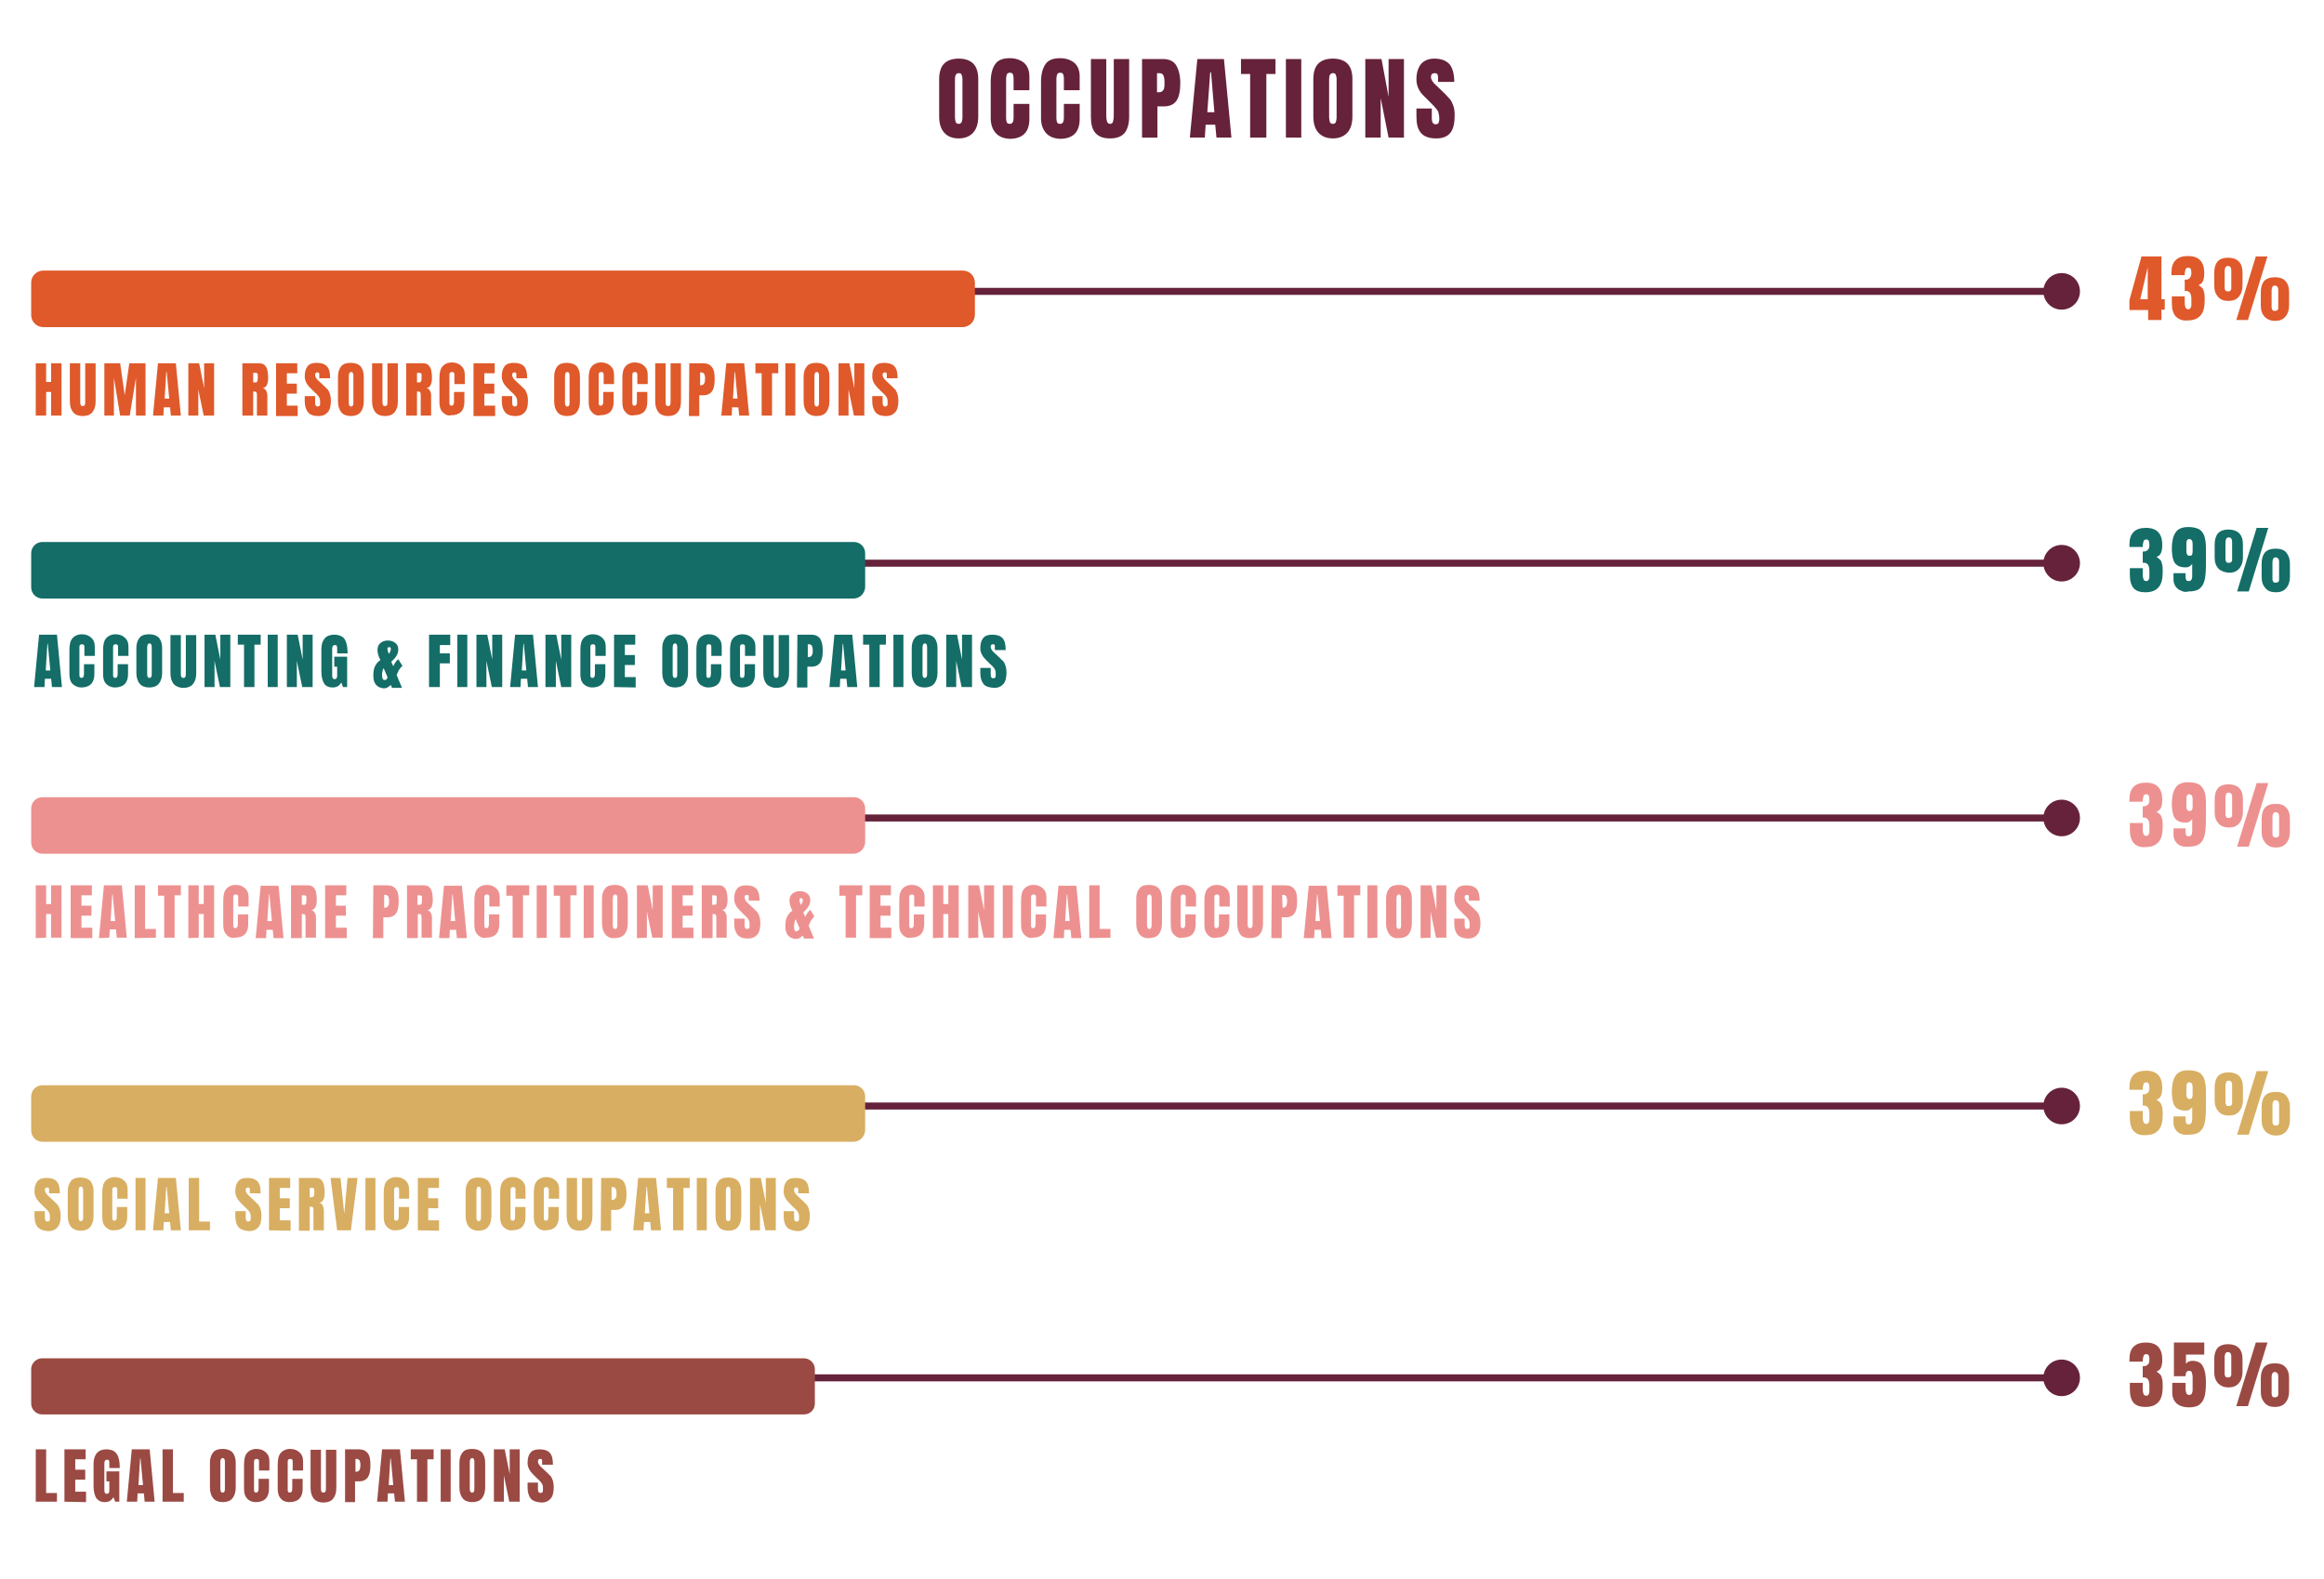 <?xml version="1.0" encoding="utf-8"?>
<!-- Generator: Adobe Illustrator 23.1.0, SVG Export Plug-In . SVG Version: 6.00 Build 0)  -->
<svg version="1.1" id="Layer_1" xmlns="http://www.w3.org/2000/svg" xmlns:xlink="http://www.w3.org/1999/xlink" x="0px" y="0px"
	 viewBox="0 0 559 380" style="enable-background:new 0 0 559 380;" xml:space="preserve">
<style type="text/css">
	.st0{fill:none;stroke:#66223B;stroke-width:1.69;stroke-miterlimit:10;}
	.st1{fill:#D8AE62;}
	.st2{fill:#66223B;}
	.st3{fill:#DF592B;}
	.st4{fill:#146D67;}
	.st5{fill:#ED9190;}
	.st6{fill:#9A4A43;}
</style>
<g>
	<line class="st0" x1="14" y1="135.5" x2="496.8" y2="135.5"/>
	<path class="st4" d="M205.3,144H10.2c-1.5,0-2.7-1.2-2.7-2.7v-8.2c0-1.5,1.2-2.7,2.7-2.7h195.2c1.5,0,2.7,1.2,2.7,2.7v8.2
		C208,142.8,206.8,144,205.3,144z"/>
	<circle class="st2" cx="495.9" cy="135.5" r="4.4"/>
	<g>
		<path class="st4" d="M8.2,165.3l1.2-12.6h4.3l1.2,12.6h-2.4l-0.2-2h-1.5l-0.1,2H8.2z M11,161.3h1.1l-0.6-6.4h-0.1L11,161.3z"/>
		<path class="st4" d="M17.5,164.6c-0.6-0.6-0.8-1.4-0.8-2.4v-5.8c0-1.3,0.2-2.2,0.7-2.8s1.3-1,2.3-1c0.9,0,1.7,0.3,2.2,0.8
			c0.6,0.5,0.9,1.2,0.9,2.2v2.2h-2.5v-1.9c0-0.4,0-0.6-0.1-0.7c-0.1-0.1-0.2-0.2-0.5-0.2c-0.2,0-0.4,0.1-0.5,0.2
			c-0.1,0.2-0.1,0.4-0.1,0.7v6.3c0,0.3,0,0.6,0.1,0.7s0.2,0.2,0.4,0.2c0.4,0,0.6-0.3,0.6-1v-2.3h2.5v2.4c0,2.1-1.1,3.2-3.2,3.2
			C18.8,165.4,18.1,165.1,17.5,164.6z"/>
		<path class="st4" d="M25.6,164.6c-0.6-0.6-0.8-1.4-0.8-2.4v-5.8c0-1.3,0.2-2.2,0.7-2.8s1.3-1,2.3-1c0.9,0,1.7,0.3,2.2,0.8
			c0.6,0.5,0.9,1.2,0.9,2.2v2.2h-2.5v-1.9c0-0.4,0-0.6-0.1-0.7c-0.1-0.1-0.2-0.2-0.5-0.2c-0.2,0-0.4,0.1-0.5,0.2
			c-0.1,0.2-0.1,0.4-0.1,0.7v6.3c0,0.3,0,0.6,0.1,0.7s0.2,0.2,0.4,0.2c0.4,0,0.6-0.3,0.6-1v-2.3h2.5v2.4c0,2.1-1.1,3.2-3.2,3.2
			C26.9,165.4,26.1,165.1,25.6,164.6z"/>
		<path class="st4" d="M33.6,164.5c-0.5-0.6-0.8-1.5-0.8-2.6v-6c0-1.1,0.3-1.9,0.8-2.5s1.3-0.8,2.3-0.8s1.8,0.3,2.3,0.8
			c0.5,0.6,0.8,1.4,0.8,2.5v6c0,1.1-0.3,2-0.8,2.6s-1.3,0.9-2.3,0.9C34.9,165.4,34.1,165.1,33.6,164.5z M36.4,162.8
			c0.1-0.2,0.1-0.5,0.1-0.8v-6.2c0-0.3,0-0.5-0.1-0.7s-0.2-0.3-0.4-0.3c-0.4,0-0.6,0.3-0.6,1v6.2c0,0.4,0,0.6,0.1,0.8
			s0.2,0.3,0.5,0.3C36.2,163.1,36.3,163,36.4,162.8z"/>
		<path class="st4" d="M41.8,164.6c-0.5-0.6-0.8-1.5-0.8-2.6v-9.2h2.5v9.1c0,0.4,0,0.7,0.1,0.9s0.2,0.3,0.5,0.3s0.4-0.1,0.5-0.3
			s0.1-0.5,0.1-0.9v-9.1h2.5v9.2c0,1.2-0.3,2-0.8,2.6s-1.3,0.9-2.3,0.9S42.3,165.1,41.8,164.6z"/>
		<path class="st4" d="M49.2,165.3v-12.6h2.6l1.2,6v-6h2.4v12.6h-2.5l-1.3-6.3v6.3H49.2z"/>
		<path class="st4" d="M58.7,165.3v-10.2h-1.5v-2.4h5.5v2.4h-1.5v10.2H58.7z"/>
		<path class="st4" d="M64.4,165.3v-12.6h2.4v12.6H64.4z"/>
		<path class="st4" d="M69,165.3v-12.6h2.6l1.2,6v-6h2.4v12.6h-2.5l-1.3-6.3v6.3H69z"/>
		<path class="st4" d="M78,164.5c-0.4-0.6-0.7-1.6-0.7-2.9v-5.4c0-1.2,0.3-2,0.8-2.6s1.3-0.9,2.3-0.9c0.8,0,1.5,0.2,1.9,0.5
			c0.5,0.3,0.8,0.8,1,1.5s0.3,1.5,0.3,2.5h-2.5v-1.1c0-0.3,0-0.5-0.1-0.7s-0.2-0.2-0.4-0.2c-0.5,0-0.7,0.3-0.7,0.9v6.1
			c0,0.4,0,0.7,0.1,0.9s0.3,0.3,0.5,0.3s0.4-0.1,0.5-0.3s0.1-0.5,0.1-0.9v-1.8h-0.7V158h3.1v7.3h-1l-0.4-1.1
			c-0.5,0.8-1.1,1.2-2.1,1.2C79.1,165.4,78.4,165.1,78,164.5z"/>
		<path class="st4" d="M90.4,164.7c-0.4-0.5-0.6-1.2-0.6-2.1c0-1,0.1-1.7,0.4-2.3c0.3-0.6,0.7-1.1,1.3-1.5c-0.5-0.9-0.7-1.8-0.7-2.4
			c0-0.7,0.2-1.3,0.7-1.7s1.1-0.6,1.8-0.6s1.3,0.2,1.8,0.6s0.7,0.9,0.7,1.6c0,1-0.6,2-1.7,2.9l0.5,1.1c0.3-0.7,0.7-1.3,1.2-1.7
			l1,1.6c-0.6,0.5-1,1.2-1.4,2.2l1.3,3.1h-2.4l-0.3-0.7c-0.2,0.2-0.5,0.4-0.8,0.6c-0.3,0.2-0.7,0.2-1,0.2
			C91.4,165.5,90.8,165.2,90.4,164.7z M93,163.4c0.1-0.1,0.2-0.3,0.2-0.5l-0.9-2.1l-0.1,0.1c-0.1,0.1-0.1,0.3-0.2,0.6
			s-0.1,0.5-0.1,0.7v0.1c0,0.4,0,0.7,0.1,0.9s0.2,0.4,0.4,0.4C92.7,163.6,92.9,163.6,93,163.4z M93.6,157.2c0.1-0.1,0.2-0.3,0.3-0.5
			s0.1-0.4,0.1-0.6c0-0.3-0.1-0.4-0.4-0.4c-0.1,0-0.2,0-0.3,0.1s-0.1,0.2-0.1,0.3c0,0.3,0.1,0.6,0.3,1.2L93.6,157.2z"/>
		<path class="st4" d="M103.2,165.3v-12.6h5.1v2.5h-2.5v2h2.4v2.4h-2.4v5.7L103.2,165.3L103.2,165.3z"/>
		<path class="st4" d="M110,165.3v-12.6h2.4v12.6H110z"/>
		<path class="st4" d="M114.6,165.3v-12.6h2.6l1.2,6v-6h2.4v12.6h-2.5L117,159v6.3H114.6z"/>
		<path class="st4" d="M122.7,165.3l1.2-12.6h4.3l1.2,12.6H127l-0.2-2h-1.5l-0.1,2H122.7z M125.5,161.3h1.1l-0.6-6.4h-0.1
			L125.5,161.3z"/>
		<path class="st4" d="M131.2,165.3v-12.6h2.6l1.2,6v-6h2.4v12.6H135l-1.3-6.3v6.3H131.2z"/>
		<path class="st4" d="M140.4,164.6c-0.6-0.6-0.8-1.4-0.8-2.4v-5.8c0-1.3,0.2-2.2,0.7-2.8s1.3-1,2.3-1c0.9,0,1.7,0.3,2.2,0.8
			c0.6,0.5,0.9,1.2,0.9,2.2v2.2h-2.5v-1.9c0-0.4,0-0.6-0.1-0.7c-0.1-0.1-0.2-0.2-0.5-0.2c-0.2,0-0.4,0.1-0.5,0.2
			c-0.1,0.2-0.1,0.4-0.1,0.7v6.3c0,0.3,0,0.6,0.1,0.7s0.2,0.2,0.4,0.2c0.4,0,0.6-0.3,0.6-1v-2.3h2.5v2.4c0,2.1-1.1,3.2-3.2,3.2
			C141.7,165.4,140.9,165.1,140.4,164.6z"/>
		<path class="st4" d="M147.7,165.3v-12.6h5.1v2.4h-2.5v2.5h2.4v2.4h-2.4v2.9h2.6v2.5L147.7,165.3L147.7,165.3z"/>
		<path class="st4" d="M160.1,164.5c-0.5-0.6-0.8-1.5-0.8-2.6v-6c0-1.1,0.3-1.9,0.8-2.5s1.3-0.8,2.3-0.8s1.8,0.3,2.3,0.8
			c0.5,0.6,0.8,1.4,0.8,2.5v6c0,1.1-0.3,2-0.8,2.6s-1.3,0.9-2.3,0.9C161.4,165.4,160.6,165.1,160.1,164.5z M162.8,162.8
			c0.1-0.2,0.1-0.5,0.1-0.8v-6.2c0-0.3,0-0.5-0.1-0.7s-0.2-0.3-0.4-0.3c-0.4,0-0.6,0.3-0.6,1v6.2c0,0.4,0,0.6,0.1,0.8
			s0.2,0.3,0.5,0.3C162.6,163.1,162.8,163,162.8,162.8z"/>
		<path class="st4" d="M168.3,164.6c-0.6-0.6-0.8-1.4-0.8-2.4v-5.8c0-1.3,0.2-2.2,0.7-2.8s1.3-1,2.3-1c0.9,0,1.7,0.3,2.2,0.8
			c0.6,0.5,0.9,1.2,0.9,2.2v2.2h-2.5v-1.9c0-0.4,0-0.6-0.1-0.7c-0.1-0.1-0.2-0.2-0.5-0.2c-0.2,0-0.4,0.1-0.5,0.2
			c-0.1,0.2-0.1,0.4-0.1,0.7v6.3c0,0.3,0,0.6,0.1,0.7s0.2,0.2,0.4,0.2c0.4,0,0.6-0.3,0.6-1v-2.3h2.5v2.4c0,2.1-1.1,3.2-3.2,3.2
			C169.6,165.4,168.9,165.1,168.3,164.6z"/>
		<path class="st4" d="M176.4,164.6c-0.6-0.6-0.8-1.4-0.8-2.4v-5.8c0-1.3,0.2-2.2,0.7-2.8s1.3-1,2.3-1c0.9,0,1.7,0.3,2.2,0.8
			c0.6,0.5,0.9,1.2,0.9,2.2v2.2h-2.5v-1.9c0-0.4,0-0.6-0.1-0.7c-0.1-0.1-0.2-0.2-0.5-0.2c-0.2,0-0.4,0.1-0.5,0.2
			c-0.1,0.2-0.1,0.4-0.1,0.7v6.3c0,0.3,0,0.6,0.1,0.7s0.2,0.2,0.4,0.2c0.4,0,0.6-0.3,0.6-1v-2.3h2.5v2.4c0,2.1-1.1,3.2-3.2,3.2
			C177.7,165.4,177,165.1,176.4,164.6z"/>
		<path class="st4" d="M184.4,164.6c-0.5-0.6-0.8-1.5-0.8-2.6v-9.2h2.5v9.1c0,0.4,0,0.7,0.1,0.9s0.2,0.3,0.5,0.3s0.4-0.1,0.5-0.3
			s0.1-0.5,0.1-0.9v-9.1h2.5v9.2c0,1.2-0.3,2-0.8,2.6s-1.3,0.9-2.3,0.9S184.9,165.1,184.4,164.6z"/>
		<path class="st4" d="M191.8,152.7h3.3c1,0,1.7,0.3,2.2,1c0.4,0.7,0.6,1.6,0.6,2.9c0,1.3-0.2,2.2-0.6,2.8c-0.4,0.6-1.1,1-2.1,1h-1
			v5h-2.5L191.8,152.7L191.8,152.7z M194.4,158.1c0.3,0,0.5-0.1,0.7-0.2c0.1-0.1,0.2-0.3,0.3-0.5s0.1-0.5,0.1-0.9
			c0-0.5-0.1-0.9-0.2-1.1c-0.1-0.2-0.4-0.4-0.7-0.4h-0.3v3.1L194.4,158.1L194.4,158.1z"/>
		<path class="st4" d="M199.5,165.3l1.2-12.6h4.3l1.2,12.6h-2.4l-0.2-2h-1.5l-0.1,2H199.5z M202.3,161.3h1.1l-0.6-6.4h-0.1
			L202.3,161.3z"/>
		<path class="st4" d="M209.1,165.3v-10.2h-1.5v-2.4h5.5v2.4h-1.5v10.2H209.1z"/>
		<path class="st4" d="M214.9,165.3v-12.6h2.4v12.6H214.9z"/>
		<path class="st4" d="M220.1,164.5c-0.5-0.6-0.8-1.5-0.8-2.6v-6c0-1.1,0.3-1.9,0.8-2.5s1.3-0.8,2.3-0.8s1.8,0.3,2.3,0.8
			c0.5,0.6,0.8,1.4,0.8,2.5v6c0,1.1-0.3,2-0.8,2.6s-1.3,0.9-2.3,0.9C221.4,165.4,220.6,165.1,220.1,164.5z M222.9,162.8
			c0.1-0.2,0.1-0.5,0.1-0.8v-6.2c0-0.3,0-0.5-0.1-0.7s-0.2-0.3-0.4-0.3c-0.4,0-0.6,0.3-0.6,1v6.2c0,0.4,0,0.6,0.1,0.8
			s0.2,0.3,0.5,0.3C222.6,163.1,222.8,163,222.9,162.8z"/>
		<path class="st4" d="M227.6,165.3v-12.6h2.6l1.2,6v-6h2.4v12.6h-2.5L230,159v6.3H227.6z"/>
		<path class="st4" d="M236.6,164.6c-0.5-0.6-0.8-1.5-0.8-2.7v-1.2h2.5v1.6c0,0.6,0.2,0.9,0.6,0.9c0.2,0,0.4-0.1,0.5-0.2
			c0.1-0.1,0.1-0.4,0.1-0.7c0-0.4,0-0.8-0.1-1c-0.1-0.3-0.2-0.5-0.4-0.7s-0.4-0.5-0.8-0.8l-1.1-1.1c-0.8-0.8-1.3-1.7-1.3-2.7
			c0-1.1,0.2-1.9,0.7-2.5s1.2-0.8,2.2-0.8c1.1,0,2,0.3,2.5,0.9s0.7,1.5,0.7,2.8h-2.6v-0.9c0-0.2,0-0.3-0.1-0.4
			c-0.1-0.1-0.2-0.1-0.4-0.1s-0.3,0.1-0.4,0.2c-0.1,0.1-0.1,0.3-0.1,0.4c0,0.4,0.2,0.8,0.7,1.3l1.5,1.4c0.3,0.3,0.6,0.6,0.9,0.9
			c0.2,0.3,0.4,0.7,0.5,1.1c0.1,0.4,0.2,0.9,0.2,1.4c0,1.2-0.2,2.2-0.7,2.8s-1.2,1-2.3,1C237.9,165.4,237.1,165.2,236.6,164.6z"/>
	</g>
	<g>
		<path class="st4" d="M513.2,141.5c-0.6-0.7-0.9-1.8-0.9-3.2v-1.6h3.1v1.6c0,0.5,0.1,0.8,0.2,1.1s0.4,0.4,0.7,0.4
			c0.2,0,0.4-0.1,0.5-0.3s0.2-0.4,0.2-0.6c0-0.2,0-0.6,0-1.1v-0.4c0-1.3-0.4-2-1.3-2c-0.2,0-0.3,0-0.3,0v-2.7c0.5,0,1-0.1,1.2-0.4
			c0.3-0.2,0.4-0.6,0.4-1.2c0-0.9-0.2-1.3-0.7-1.3c-0.3,0-0.5,0.1-0.6,0.2s-0.1,0.3-0.2,0.6c0,0.2-0.1,0.4-0.1,0.5v0.5h-3.2v-0.5
			c0-1.4,0.3-2.4,1-3.1c0.7-0.7,1.7-1,3-1c2.6,0,3.9,1.4,3.9,4.1c0,0.8-0.1,1.4-0.3,1.9c-0.2,0.5-0.6,0.8-1.1,1
			c0.4,0.2,0.7,0.5,1,0.8c0.2,0.3,0.3,0.7,0.4,1.1c0.1,0.5,0.1,1.1,0.1,1.8c0,1.6-0.3,2.8-1,3.6s-1.7,1.2-3.2,1.2
			C514.8,142.5,513.8,142.2,513.2,141.5z"/>
		<path class="st4" d="M524.6,142.1c-0.6-0.2-1-0.6-1.3-1c-0.3-0.5-0.5-1-0.5-1.6v-1.6h2.9v0.3c0,0.5,0,0.9,0.1,1.2s0.3,0.4,0.6,0.4
			c0.3,0,0.6-0.1,0.7-0.3s0.2-0.5,0.2-0.8v-3.1c-0.1,0.3-0.4,0.5-0.7,0.7c-0.3,0.2-0.6,0.2-1,0.2c-0.8,0-1.5-0.2-1.9-0.5
			c-0.5-0.3-0.8-0.8-1-1.5s-0.3-1.5-0.3-2.6c0-1.6,0.3-2.9,0.9-3.8c0.6-0.9,1.6-1.3,3.1-1.3c1,0,1.9,0.2,2.5,0.5s1,0.9,1.3,1.6
			c0.2,0.7,0.4,1.6,0.4,2.8v4.1c0,1.6-0.1,2.8-0.3,3.7s-0.6,1.6-1.2,2.1s-1.5,0.7-2.7,0.7C525.8,142.5,525.1,142.4,524.6,142.1z
			 M527.4,132.7v-1.9c0-0.7-0.3-1.1-0.8-1.1c-0.3,0-0.5,0.1-0.6,0.4c-0.1,0.3-0.1,0.7-0.1,1.2v1.2c0,0.8,0.2,1.2,0.7,1.2
			C527.1,133.8,527.4,133.5,527.4,132.7z"/>
		<path class="st4" d="M533.6,136.8c-0.6-0.7-0.9-1.5-0.9-2.7V131c0-1.2,0.3-2.1,0.8-2.7c0.6-0.6,1.4-0.9,2.5-0.9s2,0.3,2.6,0.9
			c0.6,0.6,0.9,1.5,0.9,2.7v3.1c0,1.1-0.3,2-0.9,2.7s-1.4,1-2.5,1C535.1,137.7,534.2,137.4,533.6,136.8z M536.7,135.2
			c0.2-0.2,0.2-0.4,0.2-0.6v-4.2c0-0.4-0.1-0.7-0.2-0.8c-0.1-0.2-0.3-0.3-0.6-0.3s-0.5,0.1-0.6,0.3s-0.2,0.5-0.2,0.8v4.2
			c0,0.2,0.1,0.4,0.2,0.6s0.3,0.2,0.6,0.2S536.5,135.4,536.7,135.2z M538.1,142.3l4.7-15.3h2.8l-4.7,15.3H538.1z M544.9,141.5
			c-0.6-0.7-0.9-1.5-0.9-2.7v-3.2c0-1.2,0.3-2.1,0.8-2.7c0.6-0.6,1.4-0.9,2.6-0.9c1.1,0,2,0.3,2.5,0.9s0.9,1.5,0.9,2.7v3.2
			c0,1.1-0.3,2-0.9,2.7s-1.4,1-2.5,1S545.5,142.2,544.9,141.5z M548,140c0.2-0.2,0.2-0.4,0.2-0.6v-4.2c0-0.4-0.1-0.7-0.2-0.8
			s-0.3-0.3-0.6-0.3s-0.5,0.1-0.6,0.3s-0.2,0.5-0.2,0.8v4.2c0,0.2,0.1,0.4,0.2,0.6c0.2,0.2,0.4,0.2,0.6,0.2S547.8,140.1,548,140z"/>
	</g>
	<circle class="st2" cx="495.9" cy="196.8" r="4.4"/>
	<line class="st0" x1="14" y1="196.8" x2="496.8" y2="196.8"/>
	<path class="st5" d="M205.3,205.4H10.2c-1.5,0-2.7-1.2-2.7-2.7v-8.2c0-1.5,1.2-2.7,2.7-2.7h195.2c1.5,0,2.7,1.2,2.7,2.7v8.2
		C208,204.2,206.8,205.4,205.3,205.4z"/>
	<g>
		<path class="st5" d="M8.6,225.7V213h2.5v4.5h1.2V213h2.5v12.6h-2.5v-5.7h-1.2v5.7L8.6,225.7L8.6,225.7z"/>
		<path class="st5" d="M17,225.7V213h5.1v2.4h-2.5v2.5H22v2.4h-2.4v2.9h2.6v2.5L17,225.7L17,225.7z"/>
		<path class="st5" d="M23.8,225.7L25,213h4.3l1.2,12.6h-2.4l-0.2-2h-1.5l-0.1,2L23.8,225.7L23.8,225.7z M26.6,221.6h1.1l-0.6-6.4
			H27L26.6,221.6z"/>
		<path class="st5" d="M32.4,225.7V213h2.5v10.5h2.6v2.1L32.4,225.7L32.4,225.7z"/>
		<path class="st5" d="M39.5,225.7v-10.2H38V213h5.5v2.4H42v10.2h-2.5V225.7z"/>
		<path class="st5" d="M45.3,225.7V213h2.5v4.5H49V213h2.5v12.6H49v-5.7h-1.2v5.7L45.3,225.7L45.3,225.7z"/>
		<path class="st5" d="M54.5,224.9c-0.6-0.6-0.8-1.4-0.8-2.4v-5.8c0-1.3,0.2-2.2,0.7-2.8s1.3-1,2.3-1c0.9,0,1.7,0.3,2.2,0.8
			c0.6,0.5,0.9,1.2,0.9,2.2v2.2h-2.5v-1.9c0-0.4,0-0.6-0.1-0.8c-0.1-0.1-0.2-0.2-0.5-0.2c-0.2,0-0.4,0.1-0.5,0.2
			c-0.1,0.2-0.1,0.4-0.1,0.7v6.3c0,0.3,0,0.6,0.1,0.7c0.1,0.2,0.2,0.2,0.4,0.2c0.4,0,0.6-0.3,0.6-1V220h2.5v2.4
			c0,2.1-1.1,3.2-3.2,3.2C55.8,225.8,55,225.5,54.5,224.9z"/>
		<path class="st5" d="M61.5,225.7l1.2-12.6H67l1.2,12.6h-2.4l-0.2-2h-1.5l-0.1,2H61.5z M64.3,221.6h1.1l-0.6-6.4h-0.1L64.3,221.6z"
			/>
		<path class="st5" d="M70,213h3.9c0.6,0,1.1,0.1,1.4,0.4c0.3,0.3,0.6,0.7,0.7,1.2c0.1,0.5,0.2,1.1,0.2,1.9c0,0.7-0.1,1.3-0.3,1.7
			s-0.5,0.7-1,0.8c0.4,0.1,0.7,0.3,0.8,0.6c0.2,0.3,0.3,0.7,0.3,1.2v4.8h-2.5v-4.9c0-0.4-0.1-0.6-0.2-0.7s-0.4-0.1-0.7-0.1v5.8H70
			V213z M73.2,217.7c0.4,0,0.5-0.4,0.5-1.1c0-0.3,0-0.6,0-0.8s-0.1-0.3-0.2-0.3c-0.1-0.1-0.2-0.1-0.3-0.1h-0.6v2.3L73.2,217.7
			L73.2,217.7z"/>
		<path class="st5" d="M78.2,225.7V213h5.1v2.4h-2.5v2.5h2.4v2.4h-2.4v2.9h2.6v2.5L78.2,225.7L78.2,225.7z"/>
		<path class="st5" d="M89.8,213h3.3c1,0,1.7,0.3,2.2,1s0.6,1.6,0.6,2.9s-0.2,2.2-0.6,2.8c-0.4,0.6-1.1,1-2.1,1h-1v5h-2.5L89.8,213
			L89.8,213z M92.5,218.4c0.3,0,0.5-0.1,0.7-0.2c0.1-0.1,0.2-0.3,0.3-0.5c0-0.2,0.1-0.5,0.1-0.9c0-0.5-0.1-0.9-0.2-1.1
			c-0.1-0.2-0.4-0.4-0.7-0.4h-0.3v3.1L92.5,218.4L92.5,218.4z"/>
		<path class="st5" d="M97.9,213h3.9c0.6,0,1.1,0.1,1.4,0.4c0.3,0.3,0.6,0.7,0.7,1.2c0.1,0.5,0.2,1.1,0.2,1.9c0,0.7-0.1,1.3-0.3,1.7
			s-0.5,0.7-1,0.8c0.4,0.1,0.7,0.3,0.8,0.6c0.2,0.3,0.3,0.7,0.3,1.2v4.8h-2.5v-4.9c0-0.4-0.1-0.6-0.2-0.7s-0.4-0.1-0.7-0.1v5.8h-2.6
			L97.9,213L97.9,213z M101,217.7c0.4,0,0.5-0.4,0.5-1.1c0-0.3,0-0.6,0-0.8s-0.1-0.3-0.2-0.3c-0.1-0.1-0.2-0.1-0.3-0.1h-0.6v2.3
			L101,217.7L101,217.7z"/>
		<path class="st5" d="M105.6,225.7l1.2-12.6h4.3l1.2,12.6h-2.4l-0.2-2h-1.5l-0.1,2H105.6z M108.4,221.6h1.1l-0.6-6.4h-0.1
			L108.4,221.6z"/>
		<path class="st5" d="M114.9,224.9c-0.6-0.6-0.8-1.4-0.8-2.4v-5.8c0-1.3,0.2-2.2,0.7-2.8s1.3-1,2.3-1c0.9,0,1.7,0.3,2.2,0.8
			c0.6,0.5,0.9,1.2,0.9,2.2v2.2h-2.5v-1.9c0-0.4,0-0.6-0.1-0.8c-0.1-0.1-0.2-0.2-0.5-0.2c-0.2,0-0.4,0.1-0.5,0.2
			c-0.1,0.2-0.1,0.4-0.1,0.7v6.3c0,0.3,0,0.6,0.1,0.7c0.1,0.2,0.2,0.2,0.4,0.2c0.4,0,0.6-0.3,0.6-1V220h2.5v2.4
			c0,2.1-1.1,3.2-3.2,3.2C116.2,225.8,115.5,225.5,114.9,224.9z"/>
		<path class="st5" d="M123.3,225.7v-10.2h-1.5V213h5.5v2.4h-1.5v10.2h-2.5V225.7z"/>
		<path class="st5" d="M129.1,225.7V213h2.4v12.6L129.1,225.7L129.1,225.7z"/>
		<path class="st5" d="M134.7,225.7v-10.2h-1.5V213h5.5v2.4h-1.5v10.2h-2.5V225.7z"/>
		<path class="st5" d="M140.4,225.7V213h2.4v12.6L140.4,225.7L140.4,225.7z"/>
		<path class="st5" d="M145.6,224.8c-0.5-0.6-0.8-1.5-0.8-2.6v-6c0-1.1,0.3-1.9,0.8-2.5s1.3-0.8,2.3-0.8s1.8,0.3,2.3,0.8
			c0.5,0.6,0.8,1.4,0.8,2.5v6c0,1.1-0.3,2-0.8,2.6s-1.3,0.9-2.3,0.9C146.9,225.8,146.2,225.5,145.6,224.8z M148.4,223.2
			c0.1-0.2,0.1-0.5,0.1-0.8v-6.2c0-0.3,0-0.5-0.1-0.7s-0.2-0.3-0.4-0.3c-0.4,0-0.6,0.3-0.6,1v6.2c0,0.4,0,0.6,0.1,0.8
			s0.2,0.3,0.5,0.3C148.2,223.5,148.3,223.4,148.4,223.2z"/>
		<path class="st5" d="M153.2,225.7V213h2.6l1.2,6v-6h2.4v12.6h-2.5l-1.3-6.3v6.3L153.2,225.7L153.2,225.7z"/>
		<path class="st5" d="M161.6,225.7V213h5.1v2.4h-2.5v2.5h2.4v2.4h-2.4v2.9h2.6v2.5L161.6,225.7L161.6,225.7z"/>
		<path class="st5" d="M168.8,213h3.9c0.6,0,1.1,0.1,1.4,0.4c0.3,0.3,0.6,0.7,0.7,1.2c0.1,0.5,0.2,1.1,0.2,1.9
			c0,0.7-0.1,1.3-0.3,1.7s-0.5,0.7-1,0.8c0.4,0.1,0.7,0.3,0.8,0.6c0.2,0.3,0.3,0.7,0.3,1.2v4.8h-2.5v-4.9c0-0.4-0.1-0.6-0.2-0.7
			s-0.4-0.1-0.7-0.1v5.8h-2.6L168.8,213L168.8,213z M171.9,217.7c0.4,0,0.5-0.4,0.5-1.1c0-0.3,0-0.6,0-0.8s-0.1-0.3-0.2-0.3
			c-0.1-0.1-0.2-0.1-0.3-0.1h-0.6v2.3L171.9,217.7L171.9,217.7z"/>
		<path class="st5" d="M177.4,224.9c-0.5-0.6-0.8-1.5-0.8-2.7V221h2.5v1.6c0,0.6,0.2,0.9,0.6,0.9c0.2,0,0.4-0.1,0.5-0.2
			c0.1-0.1,0.1-0.4,0.1-0.7c0-0.4,0-0.8-0.1-1c-0.1-0.3-0.2-0.5-0.4-0.7s-0.4-0.5-0.8-0.8l-1.1-1.1c-0.8-0.8-1.3-1.7-1.3-2.7
			c0-1.1,0.2-1.9,0.7-2.5s1.2-0.8,2.2-0.8c1.1,0,2,0.3,2.5,0.9c0.5,0.6,0.7,1.5,0.7,2.8h-2.6v-0.9c0-0.2,0-0.3-0.1-0.4
			c-0.1-0.1-0.2-0.1-0.4-0.1s-0.3,0.1-0.4,0.2c-0.1,0.1-0.1,0.3-0.1,0.4c0,0.4,0.2,0.8,0.7,1.3l1.5,1.4c0.3,0.3,0.6,0.6,0.9,0.9
			c0.2,0.3,0.4,0.7,0.5,1.1c0.1,0.4,0.2,0.9,0.2,1.4c0,1.2-0.2,2.2-0.7,2.8s-1.2,1-2.3,1C178.7,225.8,177.9,225.5,177.4,224.9z"/>
		<path class="st5" d="M189.5,225c-0.4-0.5-0.6-1.2-0.6-2.1c0-1,0.1-1.7,0.4-2.3c0.3-0.6,0.7-1.1,1.3-1.5c-0.5-0.9-0.7-1.8-0.7-2.4
			c0-0.7,0.2-1.3,0.7-1.7s1.1-0.6,1.8-0.6s1.3,0.2,1.8,0.6s0.7,0.9,0.7,1.6c0,1-0.6,2-1.7,2.9l0.5,1.1c0.3-0.7,0.7-1.3,1.2-1.7
			l1,1.6c-0.6,0.5-1,1.2-1.4,2.2l1.3,3.1h-2.4l-0.3-0.7c-0.2,0.2-0.5,0.4-0.8,0.6c-0.3,0.2-0.7,0.2-1,0.2
			C190.5,225.8,189.9,225.5,189.5,225z M192.1,223.8c0.1-0.1,0.2-0.3,0.2-0.5l-0.9-2.1l-0.1,0.1c-0.1,0.1-0.1,0.3-0.2,0.6
			c0,0.3-0.1,0.5-0.1,0.8v0.1c0,0.4,0,0.7,0.1,0.9s0.2,0.4,0.4,0.4C191.8,224,192,223.9,192.1,223.8z M192.7,217.6
			c0.1-0.1,0.2-0.3,0.3-0.5s0.1-0.4,0.1-0.6c0-0.3-0.1-0.4-0.4-0.4c-0.1,0-0.2,0-0.3,0.1s-0.1,0.2-0.1,0.3c0,0.3,0.1,0.6,0.3,1.2
			L192.7,217.6z"/>
		<path class="st5" d="M203.4,225.7v-10.2h-1.5V213h5.5v2.4h-1.5v10.2h-2.5V225.7z"/>
		<path class="st5" d="M209.2,225.7V213h5.1v2.4h-2.5v2.5h2.4v2.4h-2.4v2.9h2.6v2.5L209.2,225.7L209.2,225.7z"/>
		<path class="st5" d="M217.1,224.9c-0.6-0.6-0.8-1.4-0.8-2.4v-5.8c0-1.3,0.2-2.2,0.7-2.8s1.3-1,2.3-1c0.9,0,1.7,0.3,2.2,0.8
			c0.6,0.5,0.9,1.2,0.9,2.2v2.2h-2.5v-1.9c0-0.4,0-0.6-0.1-0.8c-0.1-0.1-0.2-0.2-0.5-0.2c-0.2,0-0.4,0.1-0.5,0.2
			c-0.1,0.2-0.1,0.4-0.1,0.7v6.3c0,0.3,0,0.6,0.1,0.7c0.1,0.2,0.2,0.2,0.4,0.2c0.4,0,0.6-0.3,0.6-1V220h2.5v2.4
			c0,2.1-1.1,3.2-3.2,3.2C218.4,225.8,217.7,225.5,217.1,224.9z"/>
		<path class="st5" d="M224.4,225.7V213h2.5v4.5h1.2V213h2.5v12.6h-2.5v-5.7h-1.2v5.7L224.4,225.7L224.4,225.7z"/>
		<path class="st5" d="M232.9,225.7V213h2.6l1.2,6v-6h2.4v12.6h-2.5l-1.3-6.3v6.3L232.9,225.7L232.9,225.7z"/>
		<path class="st5" d="M241.2,225.7V213h2.4v12.6L241.2,225.7L241.2,225.7z"/>
		<path class="st5" d="M246.4,224.9c-0.6-0.6-0.8-1.4-0.8-2.4v-5.8c0-1.3,0.2-2.2,0.7-2.8s1.3-1,2.3-1c0.9,0,1.7,0.3,2.2,0.8
			c0.6,0.5,0.9,1.2,0.9,2.2v2.2h-2.5v-1.9c0-0.4,0-0.6-0.1-0.8c-0.1-0.1-0.2-0.2-0.5-0.2c-0.2,0-0.4,0.1-0.5,0.2
			c-0.1,0.2-0.1,0.4-0.1,0.7v6.3c0,0.3,0,0.6,0.1,0.7c0.1,0.2,0.2,0.2,0.4,0.2c0.4,0,0.6-0.3,0.6-1V220h2.5v2.4
			c0,2.1-1.1,3.2-3.2,3.2C247.7,225.8,247,225.5,246.4,224.9z"/>
		<path class="st5" d="M253.4,225.7l1.2-12.6h4.3l1.2,12.6h-2.4l-0.2-2H256l-0.1,2H253.4z M256.2,221.6h1.1l-0.6-6.4h-0.1
			L256.2,221.6z"/>
		<path class="st5" d="M262,225.7V213h2.5v10.5h2.6v2.1L262,225.7L262,225.7z"/>
		<path class="st5" d="M274.1,224.8c-0.5-0.6-0.8-1.5-0.8-2.6v-6c0-1.1,0.3-1.9,0.8-2.5s1.3-0.8,2.3-0.8s1.8,0.3,2.3,0.8
			c0.5,0.6,0.8,1.4,0.8,2.5v6c0,1.1-0.3,2-0.8,2.6s-1.3,0.9-2.3,0.9C275.5,225.8,274.7,225.5,274.1,224.8z M276.9,223.2
			c0.1-0.2,0.1-0.5,0.1-0.8v-6.2c0-0.3,0-0.5-0.1-0.7s-0.2-0.3-0.4-0.3c-0.4,0-0.6,0.3-0.6,1v6.2c0,0.4,0,0.6,0.1,0.8
			s0.2,0.3,0.5,0.3C276.7,223.5,276.8,223.4,276.9,223.2z"/>
		<path class="st5" d="M282.4,224.9c-0.6-0.6-0.8-1.4-0.8-2.4v-5.8c0-1.3,0.2-2.2,0.7-2.8s1.3-1,2.3-1c0.9,0,1.7,0.3,2.2,0.8
			c0.6,0.5,0.9,1.2,0.9,2.2v2.2h-2.5v-1.9c0-0.4,0-0.6-0.1-0.8c-0.1-0.1-0.2-0.2-0.5-0.2c-0.2,0-0.4,0.1-0.5,0.2
			c-0.1,0.2-0.1,0.4-0.1,0.7v6.3c0,0.3,0,0.6,0.1,0.7c0.1,0.2,0.2,0.2,0.4,0.2c0.4,0,0.6-0.3,0.6-1V220h2.5v2.4
			c0,2.1-1.1,3.2-3.2,3.2C283.7,225.8,283,225.5,282.4,224.9z"/>
		<path class="st5" d="M290.5,224.9c-0.6-0.6-0.8-1.4-0.8-2.4v-5.8c0-1.3,0.2-2.2,0.7-2.8s1.3-1,2.3-1c0.9,0,1.7,0.3,2.2,0.8
			c0.6,0.5,0.9,1.2,0.9,2.2v2.2h-2.5v-1.9c0-0.4,0-0.6-0.1-0.8c-0.1-0.1-0.2-0.2-0.5-0.2c-0.2,0-0.4,0.1-0.5,0.2
			c-0.1,0.2-0.1,0.4-0.1,0.7v6.3c0,0.3,0,0.6,0.1,0.7c0.1,0.2,0.2,0.2,0.4,0.2c0.4,0,0.6-0.3,0.6-1V220h2.5v2.4
			c0,2.1-1.1,3.2-3.2,3.2C291.8,225.8,291,225.5,290.5,224.9z"/>
		<path class="st5" d="M298.4,224.9c-0.5-0.6-0.8-1.5-0.8-2.6V213h2.5v9.1c0,0.4,0,0.7,0.1,0.9s0.2,0.3,0.5,0.3s0.4-0.1,0.5-0.3
			s0.1-0.5,0.1-0.9V213h2.5v9.2c0,1.2-0.3,2-0.8,2.6s-1.3,0.9-2.3,0.9S298.9,225.5,298.4,224.9z"/>
		<path class="st5" d="M305.9,213h3.3c1,0,1.7,0.3,2.2,1s0.6,1.6,0.6,2.9s-0.2,2.2-0.6,2.8s-1.1,1-2.1,1h-1v5h-2.5L305.9,213
			L305.9,213z M308.5,218.4c0.3,0,0.5-0.1,0.7-0.2c0.1-0.1,0.2-0.3,0.3-0.5c0-0.2,0.1-0.5,0.1-0.9c0-0.5-0.1-0.9-0.2-1.1
			c-0.1-0.2-0.4-0.4-0.7-0.4h-0.3L308.5,218.4L308.5,218.4L308.5,218.4z"/>
		<path class="st5" d="M313.6,225.7l1.2-12.6h4.3l1.2,12.6h-2.4l-0.2-2h-1.5l-0.1,2H313.6z M316.4,221.6h1.1l-0.6-6.4h-0.1
			L316.4,221.6z"/>
		<path class="st5" d="M323.2,225.7v-10.2h-1.5V213h5.5v2.4h-1.5v10.2h-2.5V225.7z"/>
		<path class="st5" d="M328.9,225.7V213h2.4v12.6L328.9,225.7L328.9,225.7z"/>
		<path class="st5" d="M334.2,224.8c-0.5-0.6-0.8-1.5-0.8-2.6v-6c0-1.1,0.3-1.9,0.8-2.5s1.3-0.8,2.3-0.8s1.8,0.3,2.3,0.8
			c0.5,0.6,0.8,1.4,0.8,2.5v6c0,1.1-0.3,2-0.8,2.6s-1.3,0.9-2.3,0.9C335.5,225.8,334.7,225.5,334.2,224.8z M336.9,223.2
			c0.1-0.2,0.1-0.5,0.1-0.8v-6.2c0-0.3,0-0.5-0.1-0.7s-0.2-0.3-0.4-0.3c-0.4,0-0.6,0.3-0.6,1v6.2c0,0.4,0,0.6,0.1,0.8
			s0.2,0.3,0.5,0.3C336.7,223.5,336.9,223.4,336.9,223.2z"/>
		<path class="st5" d="M341.7,225.7V213h2.6l1.2,6v-6h2.4v12.6h-2.5l-1.3-6.3v6.3L341.7,225.7L341.7,225.7z"/>
		<path class="st5" d="M350.6,224.9c-0.5-0.6-0.8-1.5-0.8-2.7V221h2.5v1.6c0,0.6,0.2,0.9,0.6,0.9c0.2,0,0.4-0.1,0.5-0.2
			c0.1-0.1,0.1-0.4,0.1-0.7c0-0.4,0-0.8-0.1-1c-0.1-0.3-0.2-0.5-0.4-0.7c-0.2-0.2-0.4-0.5-0.8-0.8l-1.1-1.1
			c-0.8-0.8-1.3-1.7-1.3-2.7c0-1.1,0.2-1.9,0.7-2.5s1.2-0.8,2.2-0.8c1.1,0,2,0.3,2.5,0.9c0.5,0.6,0.7,1.5,0.7,2.8h-2.6v-0.9
			c0-0.2,0-0.3-0.1-0.4c-0.1-0.1-0.2-0.1-0.4-0.1c-0.2,0-0.3,0.1-0.4,0.2c-0.1,0.1-0.1,0.3-0.1,0.4c0,0.4,0.2,0.8,0.7,1.3l1.5,1.4
			c0.3,0.3,0.6,0.6,0.9,0.9c0.2,0.3,0.4,0.7,0.5,1.1c0.1,0.4,0.2,0.9,0.2,1.4c0,1.2-0.2,2.2-0.7,2.8s-1.2,1-2.3,1
			C352,225.8,351.2,225.5,350.6,224.9z"/>
	</g>
	<g>
		<path class="st5" d="M513.2,202.8c-0.6-0.7-0.9-1.8-0.9-3.2V198h3.1v1.6c0,0.5,0.1,0.8,0.2,1.1s0.4,0.4,0.7,0.4
			c0.2,0,0.4-0.1,0.5-0.3s0.2-0.4,0.2-0.6s0-0.6,0-1.1v-0.4c0-1.3-0.4-2-1.3-2c-0.2,0-0.3,0-0.3,0V194c0.5,0,1-0.1,1.2-0.4
			c0.3-0.2,0.4-0.6,0.4-1.2c0-0.9-0.2-1.3-0.7-1.3c-0.3,0-0.5,0.1-0.6,0.2s-0.1,0.3-0.2,0.6c0,0.2-0.1,0.4-0.1,0.5v0.5h-3.2v-0.5
			c0-1.4,0.3-2.4,1-3.1c0.7-0.7,1.7-1,3-1c2.6,0,3.9,1.4,3.9,4.1c0,0.8-0.1,1.4-0.3,1.9c-0.2,0.5-0.6,0.8-1.1,1
			c0.4,0.2,0.7,0.5,1,0.8c0.2,0.3,0.3,0.7,0.4,1.1c0.1,0.5,0.1,1.1,0.1,1.8c0,1.6-0.3,2.8-1,3.6s-1.7,1.2-3.2,1.2
			C514.8,203.9,513.8,203.5,513.2,202.8z"/>
		<path class="st5" d="M524.6,203.5c-0.6-0.2-1-0.6-1.3-1s-0.5-1-0.5-1.6v-1.6h2.9v0.3c0,0.5,0,0.9,0.1,1.2s0.3,0.4,0.6,0.4
			c0.3,0,0.6-0.1,0.7-0.3s0.2-0.5,0.2-0.8V197c-0.1,0.3-0.4,0.5-0.7,0.7c-0.3,0.2-0.6,0.2-1,0.2c-0.8,0-1.5-0.2-1.9-0.5
			c-0.5-0.3-0.8-0.8-1-1.5s-0.3-1.5-0.3-2.6c0-1.6,0.3-2.9,0.9-3.8c0.6-0.9,1.6-1.3,3.1-1.3c1,0,1.9,0.2,2.5,0.5
			c0.6,0.4,1,0.9,1.3,1.6s0.4,1.6,0.4,2.8v4.1c0,1.6-0.1,2.8-0.3,3.7c-0.2,0.9-0.6,1.6-1.2,2.1s-1.5,0.7-2.7,0.7
			C525.8,203.8,525.1,203.7,524.6,203.5z M527.4,194.1v-1.9c0-0.7-0.3-1.1-0.8-1.1c-0.3,0-0.5,0.1-0.6,0.4s-0.1,0.7-0.1,1.2v1.2
			c0,0.8,0.2,1.2,0.7,1.2C527.1,195.2,527.4,194.8,527.4,194.1z"/>
		<path class="st5" d="M533.6,198.1c-0.6-0.7-0.9-1.5-0.9-2.7v-3.1c0-1.2,0.3-2.1,0.8-2.7c0.6-0.6,1.4-0.9,2.5-0.9s2,0.3,2.6,0.9
			c0.6,0.6,0.9,1.5,0.9,2.7v3.1c0,1.1-0.3,2-0.9,2.7s-1.4,1-2.5,1C535.1,199.1,534.2,198.8,533.6,198.1z M536.7,196.6
			c0.2-0.2,0.2-0.4,0.2-0.6v-4.2c0-0.4-0.1-0.7-0.2-0.8c-0.1-0.2-0.3-0.3-0.6-0.3s-0.5,0.1-0.6,0.3s-0.2,0.5-0.2,0.8v4.2
			c0,0.2,0.1,0.4,0.2,0.6s0.3,0.2,0.6,0.2S536.5,196.7,536.7,196.6z M538.1,203.7l4.7-15.3h2.8l-4.7,15.3H538.1z M544.9,202.8
			c-0.6-0.7-0.9-1.5-0.9-2.7V197c0-1.2,0.3-2.1,0.8-2.7c0.6-0.6,1.4-0.9,2.6-0.9c1.1,0,2,0.3,2.5,0.9c0.6,0.6,0.9,1.5,0.9,2.7v3.2
			c0,1.1-0.3,2-0.9,2.7s-1.4,1-2.5,1S545.5,203.5,544.9,202.8z M548,201.3c0.2-0.2,0.2-0.4,0.2-0.6v-4.2c0-0.4-0.1-0.7-0.2-0.8
			s-0.3-0.3-0.6-0.3s-0.5,0.1-0.6,0.3s-0.2,0.5-0.2,0.8v4.2c0,0.2,0.1,0.4,0.2,0.6c0.2,0.2,0.4,0.2,0.6,0.2S547.8,201.5,548,201.3z"
			/>
	</g>
	<line class="st0" x1="14" y1="70.1" x2="496.8" y2="70.1"/>
	<path class="st3" d="M231.5,78.7H10.4c-1.6,0-2.9-1.3-2.9-2.9V68c0-1.6,1.3-2.9,2.9-2.9h221.2c1.6,0,2.9,1.3,2.9,2.9v7.8
		C234.4,77.5,233.1,78.7,231.5,78.7z"/>
	<circle class="st2" cx="495.9" cy="70.1" r="4.4"/>
	<g>
		<path class="st3" d="M8.6,100V87.4h2.5v4.5h1.2v-4.5h2.5V100h-2.5v-5.7h-1.2v5.7H8.6z"/>
		<path class="st3" d="M17.6,99.2c-0.5-0.6-0.8-1.5-0.8-2.6v-9.2h2.5v9.1c0,0.4,0,0.7,0.1,0.9c0.1,0.2,0.2,0.3,0.5,0.3
			s0.4-0.1,0.5-0.3s0.1-0.5,0.1-0.9v-9.1H23v9.2c0,1.2-0.3,2-0.8,2.6s-1.3,0.9-2.3,0.9S18.1,99.8,17.6,99.2z"/>
		<path class="st3" d="M25.1,100V87.4h3.8l1.1,7.7l1.1-7.7H35V100h-2.3v-9.1l-1.5,9.1h-2.3l-1.5-9.1v9.1H25.1z"/>
		<path class="st3" d="M36.8,100L38,87.4h4.3l1.2,12.6h-2.4l-0.2-2h-1.5l-0.1,2H36.8z M39.6,95.9h1.1l-0.6-6.4H40L39.6,95.9z"/>
		<path class="st3" d="M45.3,100V87.4h2.6l1.2,6v-6h2.4V100H49l-1.3-6.3v6.3H45.3z"/>
		<path class="st3" d="M58.3,87.4h3.9c0.6,0,1.1,0.1,1.4,0.4c0.3,0.3,0.6,0.7,0.7,1.2c0.1,0.5,0.2,1.1,0.2,1.9
			c0,0.7-0.1,1.3-0.3,1.7s-0.5,0.7-1,0.8c0.4,0.1,0.7,0.3,0.8,0.6c0.2,0.3,0.3,0.7,0.3,1.2v4.8h-2.5v-5c0-0.4-0.1-0.6-0.2-0.7
			s-0.4-0.1-0.7-0.1v5.8h-2.6L58.3,87.4L58.3,87.4z M61.5,92c0.4,0,0.5-0.4,0.5-1.1c0-0.3,0-0.6,0-0.8c0-0.2-0.1-0.3-0.2-0.3
			c-0.1-0.1-0.2-0.1-0.3-0.1h-0.6V92H61.5z"/>
		<path class="st3" d="M66.4,100V87.4h5.1v2.4H69v2.5h2.4v2.4H69v2.9h2.6v2.5h-5.2V100z"/>
		<path class="st3" d="M74.1,99.2c-0.5-0.6-0.8-1.5-0.8-2.7v-1.2h2.5v1.6c0,0.6,0.2,0.9,0.6,0.9c0.2,0,0.4-0.1,0.5-0.2
			s0.1-0.4,0.1-0.7c0-0.4,0-0.8-0.1-1c-0.1-0.3-0.2-0.5-0.4-0.7s-0.4-0.5-0.8-0.8l-1.1-1.1c-0.8-0.8-1.3-1.7-1.3-2.7
			c0-1.1,0.2-1.9,0.7-2.5s1.2-0.8,2.2-0.8c1.1,0,2,0.3,2.5,0.9s0.7,1.5,0.7,2.8h-2.6v-0.9c0-0.2,0-0.3-0.1-0.4s-0.2-0.1-0.4-0.1
			s-0.3,0.1-0.4,0.2c-0.1,0.1-0.1,0.3-0.1,0.4c0,0.4,0.2,0.8,0.7,1.3l1.5,1.4c0.3,0.3,0.6,0.6,0.9,0.9c0.2,0.3,0.4,0.7,0.5,1.1
			s0.2,0.9,0.2,1.4c0,1.2-0.2,2.2-0.7,2.8s-1.2,1-2.3,1C75.4,100.1,74.6,99.8,74.1,99.2z"/>
		<path class="st3" d="M82.1,99.2c-0.5-0.6-0.8-1.5-0.8-2.6v-6c0-1.1,0.3-1.9,0.8-2.5s1.3-0.8,2.3-0.8s1.8,0.3,2.3,0.8
			c0.5,0.6,0.8,1.4,0.8,2.5v6c0,1.1-0.3,2-0.8,2.6s-1.3,0.9-2.3,0.9C83.4,100.1,82.6,99.8,82.1,99.2z M84.9,97.5
			C85,97.3,85,97,85,96.7v-6.2c0-0.3,0-0.5-0.1-0.7s-0.2-0.3-0.4-0.3c-0.4,0-0.6,0.3-0.6,1v6.2c0,0.4,0,0.6,0.1,0.8
			c0.1,0.2,0.2,0.3,0.5,0.3C84.6,97.8,84.8,97.7,84.9,97.5z"/>
		<path class="st3" d="M90.3,99.2c-0.5-0.6-0.8-1.5-0.8-2.6v-9.2H92v9.1c0,0.4,0,0.7,0.1,0.9c0.1,0.2,0.2,0.3,0.5,0.3
			s0.4-0.1,0.5-0.3s0.1-0.5,0.1-0.9v-9.1h2.5v9.2c0,1.2-0.3,2-0.8,2.6s-1.3,0.9-2.3,0.9S90.8,99.8,90.3,99.2z"/>
		<path class="st3" d="M97.7,87.4h3.9c0.6,0,1.1,0.1,1.4,0.4c0.3,0.3,0.6,0.7,0.7,1.2c0.1,0.5,0.2,1.1,0.2,1.9
			c0,0.7-0.1,1.3-0.3,1.7s-0.5,0.7-1,0.8c0.4,0.1,0.7,0.3,0.8,0.6c0.2,0.3,0.3,0.7,0.3,1.2v4.8h-2.5v-5c0-0.4-0.1-0.6-0.2-0.7
			s-0.4-0.1-0.7-0.1v5.8h-2.6L97.7,87.4L97.7,87.4z M100.9,92c0.4,0,0.5-0.4,0.5-1.1c0-0.3,0-0.6,0-0.8c0-0.2-0.1-0.3-0.2-0.3
			c-0.1-0.1-0.2-0.1-0.3-0.1h-0.6V92H100.9z"/>
		<path class="st3" d="M106.5,99.2c-0.6-0.6-0.8-1.4-0.8-2.4V91c0-1.3,0.2-2.2,0.7-2.8s1.3-1,2.3-1c0.9,0,1.7,0.3,2.2,0.8
			c0.6,0.5,0.9,1.2,0.9,2.2v2.2h-2.5v-1.9c0-0.4,0-0.6-0.1-0.8c-0.1-0.1-0.2-0.2-0.5-0.2c-0.2,0-0.4,0.1-0.5,0.2
			c-0.1,0.2-0.1,0.4-0.1,0.7v6.3c0,0.3,0,0.6,0.1,0.7c0.1,0.2,0.2,0.2,0.4,0.2c0.4,0,0.6-0.3,0.6-1v-2.3h2.5v2.4
			c0,2.1-1.1,3.2-3.2,3.2C107.8,100.1,107.1,99.8,106.5,99.2z"/>
		<path class="st3" d="M113.9,100V87.4h5.1v2.4h-2.5v2.5h2.4v2.4h-2.4v2.9h2.6v2.5h-5.2V100z"/>
		<path class="st3" d="M121.5,99.2c-0.5-0.6-0.8-1.5-0.8-2.7v-1.2h2.5v1.6c0,0.6,0.2,0.9,0.6,0.9c0.2,0,0.4-0.1,0.5-0.2
			s0.1-0.4,0.1-0.7c0-0.4,0-0.8-0.1-1c-0.1-0.3-0.2-0.5-0.4-0.7s-0.4-0.5-0.8-0.8l-1.1-1.1c-0.8-0.8-1.3-1.7-1.3-2.7
			c0-1.1,0.2-1.9,0.7-2.5s1.2-0.8,2.2-0.8c1.1,0,2,0.3,2.5,0.9s0.7,1.5,0.7,2.8h-2.6v-0.9c0-0.2,0-0.3-0.1-0.4s-0.2-0.1-0.4-0.1
			s-0.3,0.1-0.4,0.2c-0.1,0.1-0.1,0.3-0.1,0.4c0,0.4,0.2,0.8,0.7,1.3l1.5,1.4c0.3,0.3,0.6,0.6,0.9,0.9c0.2,0.3,0.4,0.7,0.5,1.1
			s0.2,0.9,0.2,1.4c0,1.2-0.2,2.2-0.7,2.8s-1.2,1-2.3,1C122.9,100.1,122,99.8,121.5,99.2z"/>
		<path class="st3" d="M134.1,99.2c-0.5-0.6-0.8-1.5-0.8-2.6v-6c0-1.1,0.3-1.9,0.8-2.5s1.3-0.8,2.3-0.8s1.8,0.3,2.3,0.8
			c0.5,0.6,0.8,1.4,0.8,2.5v6c0,1.1-0.3,2-0.8,2.6s-1.3,0.9-2.3,0.9C135.4,100.1,134.6,99.8,134.1,99.2z M136.9,97.5
			c0.1-0.2,0.1-0.5,0.1-0.8v-6.2c0-0.3,0-0.5-0.1-0.7s-0.2-0.3-0.4-0.3c-0.4,0-0.6,0.3-0.6,1v6.2c0,0.4,0,0.6,0.1,0.8
			c0.1,0.2,0.2,0.3,0.5,0.3C136.7,97.8,136.8,97.7,136.9,97.5z"/>
		<path class="st3" d="M142.4,99.2c-0.6-0.6-0.8-1.4-0.8-2.4V91c0-1.3,0.2-2.2,0.7-2.8s1.3-1,2.3-1c0.9,0,1.7,0.3,2.2,0.8
			c0.6,0.5,0.9,1.2,0.9,2.2v2.2h-2.5v-1.9c0-0.4,0-0.6-0.1-0.8c-0.1-0.1-0.2-0.2-0.5-0.2c-0.2,0-0.4,0.1-0.5,0.2
			c-0.1,0.2-0.1,0.4-0.1,0.7v6.3c0,0.3,0,0.6,0.1,0.7c0.1,0.2,0.2,0.2,0.4,0.2c0.4,0,0.6-0.3,0.6-1v-2.3h2.5v2.4
			c0,2.1-1.1,3.2-3.2,3.2C143.7,100.1,142.9,99.8,142.4,99.2z"/>
		<path class="st3" d="M150.5,99.2c-0.6-0.6-0.8-1.4-0.8-2.4V91c0-1.3,0.2-2.2,0.7-2.8s1.3-1,2.3-1c0.9,0,1.7,0.3,2.2,0.8
			c0.6,0.5,0.9,1.2,0.9,2.2v2.2h-2.5v-1.9c0-0.4,0-0.6-0.1-0.8c-0.1-0.1-0.2-0.2-0.5-0.2c-0.2,0-0.4,0.1-0.5,0.2
			c-0.1,0.2-0.1,0.4-0.1,0.7v6.3c0,0.3,0,0.6,0.1,0.7c0.1,0.2,0.2,0.2,0.4,0.2c0.4,0,0.6-0.3,0.6-1v-2.3h2.5v2.4
			c0,2.1-1.1,3.2-3.2,3.2C151.7,100.1,151,99.8,150.5,99.2z"/>
		<path class="st3" d="M158.4,99.2c-0.5-0.6-0.8-1.5-0.8-2.6v-9.2h2.5v9.1c0,0.4,0,0.7,0.1,0.9c0.1,0.2,0.2,0.3,0.5,0.3
			s0.4-0.1,0.5-0.3s0.1-0.5,0.1-0.9v-9.1h2.5v9.2c0,1.2-0.3,2-0.8,2.6s-1.3,0.9-2.3,0.9S158.9,99.8,158.4,99.2z"/>
		<path class="st3" d="M165.8,87.4h3.3c1,0,1.7,0.3,2.2,1s0.6,1.6,0.6,2.9s-0.2,2.2-0.6,2.8c-0.4,0.6-1.1,1-2.1,1h-1v5h-2.5
			L165.8,87.4L165.8,87.4z M168.5,92.7c0.3,0,0.5-0.1,0.7-0.2c0.1-0.1,0.2-0.3,0.3-0.5c0-0.2,0.1-0.5,0.1-0.9c0-0.5-0.1-0.9-0.2-1.1
			c-0.1-0.2-0.4-0.4-0.7-0.4h-0.3v3.1H168.5z"/>
		<path class="st3" d="M173.5,100l1.2-12.6h4.3l1.2,12.6h-2.4l-0.2-2h-1.5l-0.1,2H173.5z M176.3,95.9h1.1l-0.6-6.4h-0.1L176.3,95.9z
			"/>
		<path class="st3" d="M183.2,100V89.8h-1.5v-2.4h5.5v2.4h-1.5V100H183.2z"/>
		<path class="st3" d="M188.9,100V87.4h2.4V100H188.9z"/>
		<path class="st3" d="M194.1,99.2c-0.5-0.6-0.8-1.5-0.8-2.6v-6c0-1.1,0.3-1.9,0.8-2.5s1.3-0.8,2.3-0.8s1.8,0.3,2.3,0.8
			c0.5,0.6,0.8,1.4,0.8,2.5v6c0,1.1-0.3,2-0.8,2.6s-1.3,0.9-2.3,0.9C195.4,100.1,194.7,99.8,194.1,99.2z M196.9,97.5
			c0.1-0.2,0.1-0.5,0.1-0.8v-6.2c0-0.3,0-0.5-0.1-0.7s-0.2-0.3-0.4-0.3c-0.4,0-0.6,0.3-0.6,1v6.2c0,0.4,0,0.6,0.1,0.8
			c0.1,0.2,0.2,0.3,0.5,0.3C196.7,97.8,196.8,97.7,196.9,97.5z"/>
		<path class="st3" d="M201.7,100V87.4h2.6l1.2,6v-6h2.4V100h-2.5l-1.3-6.3v6.3H201.7z"/>
		<path class="st3" d="M210.6,99.2c-0.5-0.6-0.8-1.5-0.8-2.7v-1.2h2.5v1.6c0,0.6,0.2,0.9,0.6,0.9c0.2,0,0.4-0.1,0.5-0.2
			s0.1-0.4,0.1-0.7c0-0.4,0-0.8-0.1-1c-0.1-0.3-0.2-0.5-0.4-0.7s-0.4-0.5-0.8-0.8l-1.1-1.1c-0.8-0.8-1.3-1.7-1.3-2.7
			c0-1.1,0.2-1.9,0.7-2.5s1.2-0.8,2.2-0.8c1.1,0,2,0.3,2.5,0.9s0.7,1.5,0.7,2.8h-2.6v-0.9c0-0.2,0-0.3-0.1-0.4s-0.2-0.1-0.4-0.1
			s-0.3,0.1-0.4,0.2c-0.1,0.1-0.1,0.3-0.1,0.4c0,0.4,0.2,0.8,0.7,1.3l1.5,1.4c0.3,0.3,0.6,0.6,0.9,0.9c0.2,0.3,0.4,0.7,0.5,1.1
			s0.2,0.9,0.2,1.4c0,1.2-0.2,2.2-0.7,2.8s-1.2,1-2.3,1C211.9,100.1,211.1,99.8,210.6,99.2z"/>
	</g>
	<g>
		<path class="st3" d="M516.7,77v-2.4h-4.5v-2.4l2.9-10.5h4.8V72h0.8v2.5h-0.8V77H516.7z M514.8,72h1.8v-7.7L514.8,72z"/>
		<path class="st3" d="M523.3,76.1c-0.6-0.7-0.9-1.8-0.9-3.2v-1.6h3.1v1.6c0,0.5,0.1,0.8,0.2,1.1c0.1,0.3,0.4,0.4,0.7,0.4
			c0.2,0,0.4-0.1,0.5-0.3c0.1-0.2,0.2-0.4,0.2-0.6s0-0.6,0-1.1V72c0-1.3-0.4-2-1.3-2c-0.2,0-0.3,0-0.3,0v-2.7c0.5,0,1-0.1,1.2-0.4
			s0.4-0.6,0.4-1.2c0-0.9-0.2-1.3-0.7-1.3c-0.3,0-0.5,0.1-0.6,0.2s-0.1,0.3-0.2,0.6c0,0.2-0.1,0.4-0.1,0.5v0.5h-3.2v-0.5
			c0-1.4,0.3-2.4,1-3.1c0.7-0.7,1.7-1,3-1c2.6,0,3.9,1.4,3.9,4.1c0,0.8-0.1,1.4-0.3,1.9c-0.2,0.5-0.6,0.8-1.1,1
			c0.4,0.2,0.7,0.5,1,0.8c0.2,0.3,0.3,0.7,0.4,1.1c0.1,0.5,0.1,1.1,0.1,1.8c0,1.6-0.3,2.8-1,3.6s-1.7,1.2-3.2,1.2
			C524.9,77.2,524,76.8,523.3,76.1z"/>
		<path class="st3" d="M533.5,71.4c-0.6-0.7-0.9-1.5-0.9-2.7v-3.1c0-1.2,0.3-2.1,0.8-2.7c0.6-0.6,1.4-0.9,2.5-0.9s2,0.3,2.6,0.9
			c0.6,0.6,0.9,1.5,0.9,2.7v3.1c0,1.1-0.3,2-0.9,2.7s-1.4,1-2.5,1S534.1,72.1,533.5,71.4z M536.5,69.9c0.2-0.2,0.2-0.4,0.2-0.6v-4.2
			c0-0.4-0.1-0.7-0.2-0.8c-0.1-0.2-0.3-0.3-0.6-0.3s-0.5,0.1-0.6,0.3c-0.1,0.2-0.2,0.5-0.2,0.8v4.2c0,0.2,0.1,0.4,0.2,0.6
			c0.2,0.2,0.3,0.2,0.6,0.2S536.4,70.1,536.5,69.9z M537.9,77l4.7-15.3h2.8L540.7,77H537.9z M544.7,76.2c-0.6-0.7-0.9-1.5-0.9-2.7
			v-3.2c0-1.2,0.3-2.1,0.8-2.7c0.6-0.6,1.4-0.9,2.6-0.9c1.1,0,2,0.3,2.5,0.9c0.6,0.6,0.9,1.5,0.9,2.7v3.2c0,1.1-0.3,2-0.9,2.7
			s-1.4,1-2.5,1S545.3,76.8,544.7,76.2z M547.8,74.6c0.2-0.2,0.2-0.4,0.2-0.6v-4.2c0-0.4-0.1-0.7-0.2-0.8s-0.3-0.3-0.6-0.3
			s-0.5,0.1-0.6,0.3c-0.1,0.2-0.2,0.5-0.2,0.8V74c0,0.2,0.1,0.4,0.2,0.6s0.4,0.2,0.6,0.2S547.6,74.8,547.8,74.6z"/>
	</g>
	<line class="st0" x1="14" y1="331.5" x2="496.8" y2="331.5"/>
	<path class="st6" d="M193.4,340.3H10.1c-1.4,0-2.6-1.2-2.6-2.6v-8.3c0-1.4,1.2-2.6,2.6-2.6h183.3c1.4,0,2.6,1.2,2.6,2.6v8.3
		C196,339.2,194.8,340.3,193.4,340.3z"/>
	<circle class="st2" cx="495.9" cy="331.5" r="4.4"/>
	<g>
		<path class="st6" d="M8.6,361.3v-12.6h2.5v10.5h2.6v2.1H8.6z"/>
		<path class="st6" d="M15.5,361.3v-12.6h5.1v2.4h-2.5v2.5h2.4v2.4h-2.4v2.9h2.6v2.5L15.5,361.3L15.5,361.3z"/>
		<path class="st6" d="M23.2,360.5c-0.4-0.6-0.7-1.6-0.7-2.9v-5.4c0-1.2,0.3-2,0.8-2.6s1.3-0.9,2.3-0.9c0.8,0,1.5,0.2,1.9,0.5
			s0.8,0.8,1,1.5c0.2,0.6,0.3,1.5,0.3,2.5h-2.5v-1.1c0-0.3,0-0.5-0.1-0.7s-0.2-0.2-0.4-0.2c-0.5,0-0.7,0.3-0.7,0.9v6.1
			c0,0.4,0,0.7,0.1,0.9c0.1,0.2,0.3,0.3,0.5,0.3s0.4-0.1,0.5-0.3c0.1-0.2,0.1-0.5,0.1-0.9v-1.8h-0.7V354h3.1v7.3h-1l-0.4-1.1
			c-0.5,0.8-1.1,1.2-2.1,1.2C24.3,361.4,23.7,361.1,23.2,360.5z"/>
		<path class="st6" d="M30.5,361.3l1.2-12.6H36l1.2,12.6h-2.4l-0.2-2h-1.5l-0.1,2H30.5z M33.3,357.3h1.1l-0.6-6.4h-0.1L33.3,357.3z"
			/>
		<path class="st6" d="M39.1,361.3v-12.6h2.5v10.5h2.6v2.1H39.1z"/>
		<path class="st6" d="M51.3,360.5c-0.5-0.6-0.8-1.5-0.8-2.6v-6c0-1.1,0.3-1.9,0.8-2.5s1.3-0.8,2.3-0.8s1.8,0.3,2.3,0.8
			c0.5,0.6,0.8,1.4,0.8,2.5v6c0,1.1-0.3,2-0.8,2.6s-1.3,0.9-2.3,0.9S51.8,361.1,51.3,360.5z M54,358.8c0.1-0.2,0.1-0.5,0.1-0.8v-6.2
			c0-0.3,0-0.5-0.1-0.7s-0.2-0.3-0.4-0.3c-0.4,0-0.6,0.3-0.6,1v6.2c0,0.4,0,0.6,0.1,0.8s0.2,0.3,0.5,0.3C53.8,359.1,54,359,54,358.8
			z"/>
		<path class="st6" d="M59.5,360.6c-0.6-0.6-0.8-1.4-0.8-2.4v-5.8c0-1.3,0.2-2.2,0.7-2.8s1.3-1,2.3-1c0.9,0,1.7,0.3,2.2,0.8
			c0.6,0.5,0.9,1.2,0.9,2.2v2.2h-2.5v-1.9c0-0.4,0-0.6-0.1-0.7S62,351,61.7,351c-0.2,0-0.4,0.1-0.5,0.2c-0.1,0.2-0.1,0.4-0.1,0.7
			v6.3c0,0.3,0,0.6,0.1,0.7c0.1,0.2,0.2,0.2,0.4,0.2c0.4,0,0.6-0.3,0.6-1v-2.3h2.5v2.4c0,2.1-1.1,3.2-3.2,3.2
			C60.8,361.4,60.1,361.2,59.5,360.6z"/>
		<path class="st6" d="M67.6,360.6c-0.6-0.6-0.8-1.4-0.8-2.4v-5.8c0-1.3,0.2-2.2,0.7-2.8s1.3-1,2.3-1c0.9,0,1.7,0.3,2.2,0.8
			c0.6,0.5,0.9,1.2,0.9,2.2v2.2h-2.5v-1.9c0-0.4,0-0.6-0.1-0.7s-0.2-0.2-0.5-0.2c-0.2,0-0.4,0.1-0.5,0.2c-0.1,0.2-0.1,0.4-0.1,0.7
			v6.3c0,0.3,0,0.6,0.1,0.7c0.1,0.2,0.2,0.2,0.4,0.2c0.4,0,0.6-0.3,0.6-1v-2.3h2.5v2.4c0,2.1-1.1,3.2-3.2,3.2
			C68.9,361.4,68.1,361.2,67.6,360.6z"/>
		<path class="st6" d="M75.5,360.6c-0.5-0.6-0.8-1.5-0.8-2.6v-9.2h2.5v9.1c0,0.4,0,0.7,0.1,0.9c0.1,0.2,0.2,0.3,0.5,0.3
			s0.4-0.1,0.5-0.3s0.1-0.5,0.1-0.9v-9.1h2.5v9.2c0,1.2-0.3,2-0.8,2.6s-1.3,0.9-2.3,0.9S76,361.2,75.5,360.6z"/>
		<path class="st6" d="M83,348.7h3.3c1,0,1.7,0.3,2.2,1s0.6,1.6,0.6,2.9s-0.2,2.2-0.6,2.8s-1.1,1-2.1,1h-1v5H83V348.7z M85.6,354.1
			c0.3,0,0.5-0.1,0.7-0.2c0.1-0.1,0.2-0.3,0.3-0.5c0-0.2,0.1-0.5,0.1-0.9c0-0.5-0.1-0.9-0.2-1.1c-0.1-0.2-0.4-0.4-0.7-0.4h-0.3v3.1
			H85.6z"/>
		<path class="st6" d="M90.7,361.3l1.2-12.6h4.3l1.2,12.6H95l-0.2-2h-1.5l-0.1,2H90.7z M93.5,357.3h1.1l-0.6-6.4h-0.1L93.5,357.3z"
			/>
		<path class="st6" d="M100.3,361.3v-10.2h-1.5v-2.4h5.5v2.4h-1.5v10.2H100.3z"/>
		<path class="st6" d="M106,361.3v-12.6h2.4v12.6H106z"/>
		<path class="st6" d="M111.3,360.5c-0.5-0.6-0.8-1.5-0.8-2.6v-6c0-1.1,0.3-1.9,0.8-2.5s1.3-0.8,2.3-0.8s1.8,0.3,2.3,0.8
			c0.5,0.6,0.8,1.4,0.8,2.5v6c0,1.1-0.3,2-0.8,2.6s-1.3,0.9-2.3,0.9S111.8,361.1,111.3,360.5z M114,358.8c0.1-0.2,0.1-0.5,0.1-0.8
			v-6.2c0-0.3,0-0.5-0.1-0.7s-0.2-0.3-0.4-0.3c-0.4,0-0.6,0.3-0.6,1v6.2c0,0.4,0,0.6,0.1,0.8s0.2,0.3,0.5,0.3
			C113.8,359.1,114,359,114,358.8z"/>
		<path class="st6" d="M118.8,361.3v-12.6h2.6l1.2,6v-6h2.4v12.6h-2.5l-1.3-6.3v6.3H118.8z"/>
		<path class="st6" d="M127.7,360.6c-0.5-0.6-0.8-1.5-0.8-2.7v-1.2h2.5v1.6c0,0.6,0.2,0.9,0.6,0.9c0.2,0,0.4-0.1,0.5-0.2
			s0.1-0.4,0.1-0.7c0-0.4,0-0.8-0.1-1s-0.2-0.5-0.4-0.7s-0.4-0.5-0.8-0.8l-1.1-1.1c-0.8-0.8-1.3-1.7-1.3-2.7c0-1.1,0.2-1.9,0.7-2.5
			s1.2-0.8,2.2-0.8c1.1,0,2,0.3,2.5,0.9s0.7,1.5,0.7,2.8h-2.6v-0.9c0-0.2,0-0.3-0.1-0.4s-0.2-0.1-0.4-0.1s-0.3,0.1-0.4,0.2
			c-0.1,0.1-0.1,0.3-0.1,0.4c0,0.4,0.2,0.8,0.7,1.3l1.5,1.4c0.3,0.3,0.6,0.6,0.9,0.9c0.2,0.3,0.4,0.7,0.5,1.1s0.2,0.9,0.2,1.4
			c0,1.2-0.2,2.2-0.7,2.8s-1.2,1-2.3,1C129.1,361.4,128.3,361.2,127.7,360.6z"/>
	</g>
	<g>
		<path class="st6" d="M513.2,337.5c-0.6-0.7-0.9-1.8-0.9-3.2v-1.6h3.1v1.6c0,0.5,0.1,0.8,0.2,1.1c0.1,0.3,0.4,0.4,0.7,0.4
			c0.2,0,0.4-0.1,0.5-0.3c0.1-0.2,0.2-0.4,0.2-0.6s0-0.6,0-1.1v-0.4c0-1.3-0.4-2-1.3-2c-0.2,0-0.3,0-0.3,0v-2.7c0.5,0,1-0.1,1.2-0.4
			c0.3-0.2,0.4-0.6,0.4-1.2c0-0.9-0.2-1.3-0.7-1.3c-0.3,0-0.5,0.1-0.6,0.2s-0.1,0.3-0.2,0.6c0,0.2-0.1,0.4-0.1,0.5v0.5h-3.2v-0.5
			c0-1.4,0.3-2.4,1-3.1s1.7-1,3-1c2.6,0,3.9,1.4,3.9,4.1c0,0.8-0.1,1.4-0.3,1.9c-0.2,0.5-0.6,0.8-1.1,1c0.4,0.2,0.7,0.5,1,0.8
			c0.2,0.3,0.3,0.7,0.4,1.1c0.1,0.5,0.1,1.1,0.1,1.8c0,1.6-0.3,2.8-1,3.6c-0.7,0.8-1.7,1.2-3.2,1.2
			C514.8,338.5,513.8,338.2,513.2,337.5z"/>
		<path class="st6" d="M523.6,337.7c-0.7-0.6-1.1-1.5-1.1-2.7v-2.3h3.2v1.3c0,0.5,0.1,0.9,0.2,1.2c0.1,0.3,0.3,0.4,0.7,0.4
			c0.3,0,0.5-0.1,0.6-0.3c0.1-0.2,0.2-0.5,0.2-0.9v-3c0-0.5-0.1-0.9-0.2-1.2c-0.1-0.3-0.3-0.4-0.6-0.4c-0.6,0-0.9,0.4-0.9,1.3h-2.8
			V323h7.3v2.9h-4.4v2.2c0.2-0.2,0.4-0.4,0.6-0.5c0.3-0.1,0.6-0.2,0.9-0.2c1.3,0,2.2,0.5,2.6,1.4c0.5,0.9,0.7,2.2,0.7,3.8
			c0,1.4-0.1,2.5-0.3,3.3c-0.2,0.8-0.6,1.5-1.2,2s-1.5,0.7-2.6,0.7C525.3,338.6,524.3,338.3,523.6,337.7z"/>
		<path class="st6" d="M533.5,332.8c-0.6-0.7-0.9-1.5-0.9-2.7V327c0-1.2,0.3-2.1,0.8-2.7c0.6-0.6,1.4-0.9,2.5-0.9s2,0.3,2.6,0.9
			s0.9,1.5,0.9,2.7v3.1c0,1.1-0.3,2-0.9,2.7s-1.4,1-2.5,1C534.9,333.8,534.1,333.4,533.5,332.8z M536.5,331.2
			c0.2-0.2,0.2-0.4,0.2-0.6v-4.2c0-0.4-0.1-0.7-0.2-0.8c-0.1-0.2-0.3-0.3-0.6-0.3s-0.5,0.1-0.6,0.3c-0.1,0.2-0.2,0.5-0.2,0.8v4.2
			c0,0.2,0.1,0.4,0.2,0.6s0.3,0.2,0.6,0.2S536.4,331.4,536.5,331.2z M537.9,338.3l4.7-15.3h2.8l-4.7,15.3H537.9z M544.7,337.5
			c-0.6-0.7-0.9-1.5-0.9-2.7v-3.2c0-1.2,0.3-2.1,0.8-2.7c0.6-0.6,1.4-0.9,2.6-0.9c1.1,0,2,0.3,2.5,0.9c0.6,0.6,0.9,1.5,0.9,2.7v3.2
			c0,1.1-0.3,2-0.9,2.7s-1.4,1-2.5,1S545.3,338.2,544.7,337.5z M547.8,336c0.2-0.2,0.2-0.4,0.2-0.6v-4.2c0-0.4-0.1-0.7-0.2-0.8
			s-0.3-0.3-0.6-0.3s-0.5,0.1-0.6,0.3c-0.1,0.2-0.2,0.5-0.2,0.8v4.2c0,0.2,0.1,0.4,0.2,0.6c0.2,0.2,0.4,0.2,0.6,0.2
			S547.6,336.1,547.8,336z"/>
	</g>
	<line class="st0" x1="14" y1="266.1" x2="496.8" y2="266.1"/>
	<path class="st1" d="M205.3,274.7H10.2c-1.5,0-2.7-1.2-2.7-2.7v-8.2c0-1.5,1.2-2.7,2.7-2.7h195.2c1.5,0,2.7,1.2,2.7,2.7v8.2
		C208,273.5,206.8,274.7,205.3,274.7z"/>
	<circle class="st2" cx="495.9" cy="266.1" r="4.4"/>
	<g>
		<path class="st1" d="M9.1,295.3c-0.5-0.6-0.8-1.5-0.8-2.7v-1.2h2.5v1.6c0,0.6,0.2,0.9,0.6,0.9c0.2,0,0.4-0.1,0.5-0.2
			s0.1-0.4,0.1-0.7c0-0.4,0-0.8-0.1-1c-0.1-0.3-0.2-0.5-0.4-0.7s-0.4-0.5-0.8-0.8l-1.1-1.1c-0.8-0.8-1.3-1.7-1.3-2.7
			c0-1.1,0.2-1.9,0.7-2.5s1.2-0.8,2.2-0.8c1.1,0,2,0.3,2.5,0.9s0.7,1.5,0.7,2.8h-2.6v-0.9c0-0.2,0-0.3-0.1-0.4s-0.2-0.1-0.4-0.1
			s-0.3,0.1-0.4,0.2c-0.1,0.1-0.1,0.3-0.1,0.4c0,0.4,0.2,0.8,0.7,1.3L13,289c0.3,0.3,0.6,0.6,0.9,0.9c0.2,0.3,0.4,0.7,0.5,1.1
			s0.2,0.9,0.2,1.4c0,1.2-0.2,2.2-0.7,2.8c-0.5,0.6-1.2,1-2.3,1C10.4,296.1,9.6,295.8,9.1,295.3z"/>
		<path class="st1" d="M17.1,295.2c-0.5-0.6-0.8-1.5-0.8-2.6v-6c0-1.1,0.3-1.9,0.8-2.5s1.3-0.8,2.3-0.8s1.8,0.3,2.3,0.8
			c0.5,0.6,0.8,1.4,0.8,2.5v6c0,1.1-0.3,2-0.8,2.6s-1.3,0.9-2.3,0.9C18.4,296.1,17.7,295.8,17.1,295.2z M19.9,293.5
			c0.1-0.2,0.1-0.5,0.1-0.8v-6.2c0-0.3,0-0.5-0.1-0.7s-0.2-0.3-0.4-0.3c-0.4,0-0.6,0.3-0.6,1v6.2c0,0.4,0,0.6,0.1,0.8
			c0.1,0.2,0.2,0.3,0.5,0.3C19.7,293.8,19.8,293.7,19.9,293.5z"/>
		<path class="st1" d="M25.4,295.2c-0.6-0.6-0.8-1.4-0.8-2.4V287c0-1.3,0.2-2.2,0.7-2.8c0.5-0.6,1.3-1,2.3-1c0.9,0,1.7,0.3,2.2,0.8
			c0.6,0.5,0.9,1.2,0.9,2.2v2.2h-2.5v-1.9c0-0.4,0-0.6-0.1-0.7s-0.2-0.2-0.5-0.2c-0.2,0-0.4,0.1-0.5,0.2c-0.1,0.2-0.1,0.4-0.1,0.7
			v6.3c0,0.3,0,0.6,0.1,0.7s0.2,0.2,0.4,0.2c0.4,0,0.6-0.3,0.6-1v-2.3h2.5v2.4c0,2.1-1.1,3.2-3.2,3.2
			C26.7,296.1,26,295.8,25.4,295.2z"/>
		<path class="st1" d="M32.6,296v-12.6H35V296H32.6z"/>
		<path class="st1" d="M36.8,296l1.2-12.6h4.3l1.2,12.6h-2.4l-0.2-2h-1.5l-0.1,2H36.8z M39.6,291.9h1.1l-0.6-6.4H40L39.6,291.9z"/>
		<path class="st1" d="M45.4,296v-12.6h2.5v10.5h2.6v2.1H45.4z"/>
		<path class="st1" d="M57.4,295.3c-0.5-0.6-0.8-1.5-0.8-2.7v-1.2h2.5v1.6c0,0.6,0.2,0.9,0.6,0.9c0.2,0,0.4-0.1,0.5-0.2
			s0.1-0.4,0.1-0.7c0-0.4,0-0.8-0.1-1c-0.1-0.3-0.2-0.5-0.4-0.7s-0.4-0.5-0.8-0.8l-1.1-1.1c-0.8-0.8-1.3-1.7-1.3-2.7
			c0-1.1,0.2-1.9,0.7-2.5s1.2-0.8,2.2-0.8c1.1,0,2,0.3,2.5,0.9s0.7,1.5,0.7,2.8h-2.6v-0.9c0-0.2,0-0.3-0.1-0.4s-0.2-0.1-0.4-0.1
			s-0.3,0.1-0.4,0.2c-0.1,0.1-0.1,0.3-0.1,0.4c0,0.4,0.2,0.8,0.7,1.3l1.5,1.4c0.3,0.3,0.6,0.6,0.9,0.9c0.2,0.3,0.4,0.7,0.5,1.1
			s0.2,0.9,0.2,1.4c0,1.2-0.2,2.2-0.7,2.8c-0.5,0.6-1.2,1-2.3,1C58.7,296.1,57.9,295.8,57.4,295.3z"/>
		<path class="st1" d="M64.7,296v-12.6h5.1v2.4h-2.5v2.5h2.4v2.4h-2.4v2.9h2.6v2.5L64.7,296L64.7,296z"/>
		<path class="st1" d="M71.9,283.4h3.9c0.6,0,1.1,0.1,1.4,0.4s0.6,0.7,0.7,1.2c0.1,0.5,0.2,1.1,0.2,1.9c0,0.7-0.1,1.3-0.3,1.7
			s-0.5,0.7-1,0.8c0.4,0.1,0.7,0.3,0.8,0.6s0.3,0.7,0.3,1.2v4.8h-2.5v-4.9c0-0.4-0.1-0.6-0.2-0.7s-0.4-0.1-0.7-0.1v5.8h-2.6
			L71.9,283.4L71.9,283.4z M75.1,288c0.4,0,0.5-0.4,0.5-1.1c0-0.3,0-0.6,0-0.7c0-0.2-0.1-0.3-0.2-0.3c-0.1-0.1-0.2-0.1-0.3-0.1h-0.6
			v2.3L75.1,288L75.1,288z"/>
		<path class="st1" d="M81.1,296l-1.6-12.6h2.4l0.9,8.6l0.8-8.6H86L84.4,296H81.1z"/>
		<path class="st1" d="M87.9,296v-12.6h2.4V296H87.9z"/>
		<path class="st1" d="M93.1,295.2c-0.6-0.6-0.8-1.4-0.8-2.4V287c0-1.3,0.2-2.2,0.7-2.8c0.5-0.6,1.3-1,2.3-1c0.9,0,1.7,0.3,2.2,0.8
			c0.6,0.5,0.9,1.2,0.9,2.2v2.2H96v-1.9c0-0.4,0-0.6-0.1-0.7s-0.2-0.2-0.5-0.2c-0.2,0-0.4,0.1-0.5,0.2c-0.1,0.2-0.1,0.4-0.1,0.7v6.3
			c0,0.3,0,0.6,0.1,0.7s0.2,0.2,0.4,0.2c0.4,0,0.6-0.3,0.6-1v-2.3h2.5v2.4c0,2.1-1.1,3.2-3.2,3.2C94.4,296.1,93.7,295.8,93.1,295.2z
			"/>
		<path class="st1" d="M100.5,296v-12.6h5.1v2.4H103v2.5h2.4v2.4H103v2.9h2.6v2.5L100.5,296L100.5,296z"/>
		<path class="st1" d="M112.8,295.2c-0.5-0.6-0.8-1.5-0.8-2.6v-6c0-1.1,0.3-1.9,0.8-2.5s1.3-0.8,2.3-0.8s1.8,0.3,2.3,0.8
			c0.5,0.6,0.8,1.4,0.8,2.5v6c0,1.1-0.3,2-0.8,2.6s-1.3,0.9-2.3,0.9S113.4,295.8,112.8,295.2z M115.6,293.5c0.1-0.2,0.1-0.5,0.1-0.8
			v-6.2c0-0.3,0-0.5-0.1-0.7s-0.2-0.3-0.4-0.3c-0.4,0-0.6,0.3-0.6,1v6.2c0,0.4,0,0.6,0.1,0.8c0.1,0.2,0.2,0.3,0.5,0.3
			C115.4,293.8,115.5,293.7,115.6,293.5z"/>
		<path class="st1" d="M121.1,295.2c-0.6-0.6-0.8-1.4-0.8-2.4V287c0-1.3,0.2-2.2,0.7-2.8c0.5-0.6,1.3-1,2.3-1c0.9,0,1.7,0.3,2.2,0.8
			c0.6,0.5,0.9,1.2,0.9,2.2v2.2H124v-1.9c0-0.4,0-0.6-0.1-0.7s-0.2-0.2-0.5-0.2c-0.2,0-0.4,0.1-0.5,0.2c-0.1,0.2-0.1,0.4-0.1,0.7
			v6.3c0,0.3,0,0.6,0.1,0.7s0.2,0.2,0.4,0.2c0.4,0,0.6-0.3,0.6-1v-2.3h2.5v2.4c0,2.1-1.1,3.2-3.2,3.2
			C122.4,296.1,121.7,295.8,121.1,295.2z"/>
		<path class="st1" d="M129.2,295.2c-0.6-0.6-0.8-1.4-0.8-2.4V287c0-1.3,0.2-2.2,0.7-2.8c0.5-0.6,1.3-1,2.3-1c0.9,0,1.7,0.3,2.2,0.8
			c0.6,0.5,0.9,1.2,0.9,2.2v2.2H132v-1.9c0-0.4,0-0.6-0.1-0.7s-0.2-0.2-0.5-0.2c-0.2,0-0.4,0.1-0.5,0.2c-0.1,0.2-0.1,0.4-0.1,0.7
			v6.3c0,0.3,0,0.6,0.1,0.7s0.2,0.2,0.4,0.2c0.4,0,0.6-0.3,0.6-1v-2.3h2.5v2.4c0,2.1-1.1,3.2-3.2,3.2
			C130.5,296.1,129.7,295.8,129.2,295.2z"/>
		<path class="st1" d="M137.1,295.2c-0.5-0.6-0.8-1.5-0.8-2.6v-9.2h2.5v9.1c0,0.4,0,0.7,0.1,0.9s0.2,0.3,0.5,0.3s0.4-0.1,0.5-0.3
			c0.1-0.2,0.1-0.5,0.1-0.9v-9.1h2.5v9.2c0,1.2-0.3,2-0.8,2.6s-1.3,0.9-2.3,0.9S137.6,295.8,137.1,295.2z"/>
		<path class="st1" d="M144.6,283.4h3.3c1,0,1.7,0.3,2.2,1c0.4,0.7,0.6,1.6,0.6,2.9s-0.2,2.2-0.6,2.8c-0.4,0.6-1.1,1-2.1,1h-1v5
			h-2.5L144.6,283.4L144.6,283.4z M147.2,288.7c0.3,0,0.5-0.1,0.7-0.2c0.1-0.1,0.2-0.3,0.3-0.5s0.1-0.5,0.1-0.9
			c0-0.5-0.1-0.9-0.2-1.1c-0.1-0.2-0.4-0.4-0.7-0.4h-0.3v3.1H147.2z"/>
		<path class="st1" d="M152.3,296l1.2-12.6h4.3L159,296h-2.4l-0.2-2h-1.5l-0.1,2H152.3z M155.1,291.9h1.1l-0.6-6.4h-0.1L155.1,291.9
			z"/>
		<path class="st1" d="M161.9,296v-10.2h-1.5v-2.4h5.5v2.4h-1.5V296H161.9z"/>
		<path class="st1" d="M167.6,296v-12.6h2.4V296H167.6z"/>
		<path class="st1" d="M172.9,295.2c-0.5-0.6-0.8-1.5-0.8-2.6v-6c0-1.1,0.3-1.9,0.8-2.5s1.3-0.8,2.3-0.8s1.8,0.3,2.3,0.8
			c0.5,0.6,0.8,1.4,0.8,2.5v6c0,1.1-0.3,2-0.8,2.6s-1.3,0.9-2.3,0.9S173.4,295.8,172.9,295.2z M175.6,293.5c0.1-0.2,0.1-0.5,0.1-0.8
			v-6.2c0-0.3,0-0.5-0.1-0.7s-0.2-0.3-0.4-0.3c-0.4,0-0.6,0.3-0.6,1v6.2c0,0.4,0,0.6,0.1,0.8c0.1,0.2,0.2,0.3,0.5,0.3
			C175.4,293.8,175.6,293.7,175.6,293.5z"/>
		<path class="st1" d="M180.4,296v-12.6h2.6l1.2,6v-6h2.4V296h-2.5l-1.3-6.3v6.3H180.4z"/>
		<path class="st1" d="M189.3,295.3c-0.5-0.6-0.8-1.5-0.8-2.7v-1.2h2.5v1.6c0,0.6,0.2,0.9,0.6,0.9c0.2,0,0.4-0.1,0.5-0.2
			s0.1-0.4,0.1-0.7c0-0.4,0-0.8-0.1-1c-0.1-0.3-0.2-0.5-0.4-0.7s-0.4-0.5-0.8-0.8l-1.1-1.1c-0.8-0.8-1.3-1.7-1.3-2.7
			c0-1.1,0.2-1.9,0.7-2.5s1.2-0.8,2.2-0.8c1.1,0,2,0.3,2.5,0.9s0.7,1.5,0.7,2.8H192v-0.9c0-0.2,0-0.3-0.1-0.4s-0.2-0.1-0.4-0.1
			s-0.3,0.1-0.4,0.2c-0.1,0.1-0.1,0.3-0.1,0.4c0,0.4,0.2,0.8,0.7,1.3l1.5,1.4c0.3,0.3,0.6,0.6,0.9,0.9c0.2,0.3,0.4,0.7,0.5,1.1
			s0.2,0.9,0.2,1.4c0,1.2-0.2,2.2-0.7,2.8c-0.5,0.6-1.2,1-2.3,1C190.7,296.1,189.8,295.8,189.3,295.3z"/>
	</g>
	<g>
		<path class="st1" d="M513.2,272.1c-0.6-0.7-0.9-1.8-0.9-3.2v-1.6h3.1v1.6c0,0.5,0.1,0.8,0.2,1.1c0.1,0.3,0.4,0.4,0.7,0.4
			c0.2,0,0.4-0.1,0.5-0.3c0.1-0.2,0.2-0.4,0.2-0.6s0-0.6,0-1.1V268c0-1.3-0.4-2-1.3-2c-0.2,0-0.3,0-0.3,0v-2.7c0.5,0,1-0.1,1.2-0.4
			c0.3-0.2,0.4-0.6,0.4-1.2c0-0.9-0.2-1.3-0.7-1.3c-0.3,0-0.5,0.1-0.6,0.2s-0.1,0.3-0.2,0.6c0,0.2-0.1,0.4-0.1,0.5v0.5h-3.2v-0.5
			c0-1.4,0.3-2.4,1-3.1s1.7-1,3-1c2.6,0,3.9,1.4,3.9,4.1c0,0.8-0.1,1.4-0.3,1.9c-0.2,0.5-0.6,0.8-1.1,1c0.4,0.2,0.7,0.5,1,0.8
			c0.2,0.3,0.3,0.7,0.4,1.1c0.1,0.5,0.1,1.1,0.1,1.8c0,1.6-0.3,2.8-1,3.6c-0.7,0.8-1.7,1.2-3.2,1.2
			C514.8,273.2,513.8,272.8,513.2,272.1z"/>
		<path class="st1" d="M524.6,272.8c-0.6-0.2-1-0.6-1.3-1c-0.3-0.5-0.5-1-0.5-1.6v-1.6h2.9v0.3c0,0.5,0,0.9,0.1,1.2
			c0.1,0.3,0.3,0.4,0.6,0.4c0.3,0,0.6-0.1,0.7-0.3s0.2-0.5,0.2-0.8v-3.1c-0.1,0.3-0.4,0.5-0.7,0.7c-0.3,0.2-0.6,0.2-1,0.2
			c-0.8,0-1.5-0.2-1.9-0.5c-0.5-0.3-0.8-0.8-1-1.5s-0.3-1.5-0.3-2.6c0-1.6,0.3-2.9,0.9-3.8s1.6-1.3,3.1-1.3c1,0,1.9,0.2,2.5,0.5
			s1,0.9,1.3,1.6c0.2,0.7,0.4,1.6,0.4,2.8v4.1c0,1.6-0.1,2.8-0.3,3.7s-0.6,1.6-1.2,2.1s-1.5,0.7-2.7,0.7
			C525.8,273.1,525.1,273,524.6,272.8z M527.4,263.4v-1.9c0-0.7-0.3-1.1-0.8-1.1c-0.3,0-0.5,0.1-0.6,0.4s-0.1,0.7-0.1,1.2v1.2
			c0,0.8,0.2,1.2,0.7,1.2C527.1,264.5,527.4,264.1,527.4,263.4z"/>
		<path class="st1" d="M533.6,267.4c-0.6-0.7-0.9-1.5-0.9-2.7v-3.1c0-1.2,0.3-2.1,0.8-2.7c0.6-0.6,1.4-0.9,2.5-0.9s2,0.3,2.6,0.9
			s0.9,1.5,0.9,2.7v3.1c0,1.1-0.3,2-0.9,2.7s-1.4,1-2.5,1C535.1,268.4,534.2,268.1,533.6,267.4z M536.7,265.9
			c0.2-0.2,0.2-0.4,0.2-0.6v-4.2c0-0.4-0.1-0.7-0.2-0.8c-0.1-0.2-0.3-0.3-0.6-0.3s-0.5,0.1-0.6,0.3c-0.1,0.2-0.2,0.5-0.2,0.8v4.2
			c0,0.2,0.1,0.4,0.2,0.6s0.3,0.2,0.6,0.2S536.5,266.1,536.7,265.9z M538.1,273l4.7-15.3h2.8l-4.7,15.3H538.1z M544.9,272.2
			c-0.6-0.7-0.9-1.5-0.9-2.7v-3.2c0-1.2,0.3-2.1,0.8-2.7c0.6-0.6,1.4-0.9,2.6-0.9c1.1,0,2,0.3,2.5,0.9s0.9,1.5,0.9,2.7v3.2
			c0,1.1-0.3,2-0.9,2.7s-1.4,1-2.5,1S545.5,272.8,544.9,272.2z M548,270.6c0.2-0.2,0.2-0.4,0.2-0.6v-4.2c0-0.4-0.1-0.7-0.2-0.8
			s-0.3-0.3-0.6-0.3s-0.5,0.1-0.6,0.3c-0.1,0.2-0.2,0.5-0.2,0.8v4.2c0,0.2,0.1,0.4,0.2,0.6c0.2,0.2,0.4,0.2,0.6,0.2
			S547.8,270.8,548,270.6z"/>
	</g>
	<g>
		<path class="st2" d="M227.1,31.9c-0.8-0.9-1.2-2.2-1.2-3.9v-9c0-1.6,0.4-2.9,1.2-3.7s2-1.2,3.5-1.2s2.7,0.4,3.5,1.2
			s1.2,2.1,1.2,3.7v9c0,1.7-0.4,3-1.2,3.9s-2,1.4-3.5,1.4C229,33.3,227.9,32.8,227.1,31.9z M231.3,29.4c0.1-0.3,0.2-0.7,0.2-1.2V19
			c0-0.4-0.1-0.7-0.2-1c-0.1-0.3-0.3-0.4-0.7-0.4c-0.6,0-0.9,0.5-0.9,1.4v9.2c0,0.5,0.1,1,0.2,1.2c0.1,0.3,0.4,0.4,0.7,0.4
			C230.9,29.8,231.1,29.7,231.3,29.4z"/>
		<path class="st2" d="M239.5,32c-0.8-0.9-1.2-2.1-1.2-3.6v-8.7c0-1.9,0.4-3.3,1.1-4.3c0.7-1,1.9-1.4,3.5-1.4c1.4,0,2.5,0.4,3.4,1.1
			c0.9,0.8,1.3,1.9,1.3,3.3v3.3h-3.8v-2.8c0-0.5-0.1-0.9-0.2-1.1s-0.4-0.3-0.7-0.3c-0.3,0-0.6,0.1-0.7,0.4c-0.1,0.2-0.2,0.6-0.2,1
			v9.5c0,0.5,0.1,0.9,0.2,1.1s0.4,0.3,0.7,0.3c0.6,0,0.9-0.5,0.9-1.4V25h3.8v3.6c0,3.2-1.6,4.8-4.8,4.8
			C241.4,33.3,240.3,32.9,239.5,32z"/>
		<path class="st2" d="M251.6,32c-0.8-0.9-1.2-2.1-1.2-3.6v-8.7c0-1.9,0.4-3.3,1.1-4.3s1.9-1.4,3.5-1.4c1.4,0,2.5,0.4,3.4,1.1
			c0.9,0.8,1.3,1.9,1.3,3.3v3.3h-3.8v-2.8c0-0.5-0.1-0.9-0.2-1.1s-0.4-0.3-0.7-0.3c-0.3,0-0.6,0.1-0.7,0.4c-0.1,0.2-0.2,0.6-0.2,1
			v9.5c0,0.5,0.1,0.9,0.2,1.1s0.4,0.3,0.7,0.3c0.6,0,0.9-0.5,0.9-1.4V25h3.8v3.6c0,3.2-1.6,4.8-4.8,4.8
			C253.5,33.3,252.4,32.9,251.6,32z"/>
		<path class="st2" d="M263.5,32c-0.8-0.9-1.1-2.2-1.1-3.9V14.2h3.7v13.7c0,0.6,0.1,1.1,0.2,1.4s0.4,0.5,0.7,0.5
			c0.4,0,0.6-0.2,0.7-0.5s0.2-0.8,0.2-1.4V14.2h3.7v13.9c0,1.7-0.4,3-1.1,3.9c-0.8,0.9-1.9,1.3-3.5,1.3
			C265.4,33.3,264.3,32.9,263.5,32z"/>
		<path class="st2" d="M274.7,14.2h5c1.5,0,2.6,0.5,3.2,1.5s1,2.4,1,4.3s-0.3,3.3-0.9,4.2s-1.6,1.4-3.1,1.4h-1.5v7.5h-3.7V14.2z
			 M278.6,22.2c0.5,0,0.8-0.1,1-0.3c0.2-0.2,0.4-0.4,0.4-0.7c0.1-0.3,0.1-0.8,0.1-1.4c0-0.8-0.1-1.4-0.3-1.7
			c-0.2-0.4-0.5-0.5-1.1-0.5h-0.4v4.6H278.6z"/>
		<path class="st2" d="M286.2,33.1l1.8-18.9h6.4l1.8,18.9h-3.6l-0.3-3.1H290l-0.2,3.1H286.2z M290.4,27h1.7l-0.8-9.6h-0.2L290.4,27z
			"/>
		<path class="st2" d="M300.7,33.1V17.8h-2.2v-3.6h8.3v3.6h-2.2v15.3H300.7z"/>
		<path class="st2" d="M309.3,33.1V14.2h3.7v18.9H309.3z"/>
		<path class="st2" d="M317.1,31.9c-0.8-0.9-1.2-2.2-1.2-3.9v-9c0-1.6,0.4-2.9,1.2-3.7c0.8-0.8,2-1.2,3.5-1.2s2.7,0.4,3.5,1.2
			s1.2,2.1,1.2,3.7v9c0,1.7-0.4,3-1.2,3.9c-0.8,0.9-2,1.4-3.5,1.4S317.9,32.8,317.1,31.9z M321.3,29.4c0.1-0.3,0.2-0.7,0.2-1.2V19
			c0-0.4-0.1-0.7-0.2-1s-0.3-0.4-0.7-0.4c-0.6,0-0.9,0.5-0.9,1.4v9.2c0,0.5,0.1,1,0.2,1.2c0.1,0.3,0.4,0.4,0.7,0.4
			C320.9,29.8,321.2,29.7,321.3,29.4z"/>
		<path class="st2" d="M328.4,33.1V14.2h3.9l1.7,9.1v-9.1h3.7v18.9H334l-1.9-9.5v9.5H328.4z"/>
		<path class="st2" d="M341.8,32c-0.8-0.9-1.1-2.2-1.1-4.1v-1.8h3.7v2.4c0,0.9,0.3,1.4,0.9,1.4c0.3,0,0.6-0.1,0.7-0.3
			c0.1-0.2,0.2-0.5,0.2-1c0-0.6-0.1-1.1-0.2-1.5s-0.3-0.7-0.6-1c-0.2-0.3-0.6-0.7-1.2-1.3l-1.6-1.6c-1.3-1.2-1.9-2.6-1.9-4.1
			c0-1.6,0.4-2.8,1.1-3.7c0.7-0.8,1.8-1.3,3.2-1.3c1.7,0,2.9,0.5,3.7,1.4c0.7,0.9,1.1,2.3,1.1,4.2h-3.9v-1.3c0-0.2-0.1-0.4-0.2-0.6
			c-0.1-0.1-0.3-0.2-0.6-0.2c-0.3,0-0.5,0.1-0.7,0.2c-0.1,0.2-0.2,0.4-0.2,0.7c0,0.6,0.4,1.3,1.1,1.9l2.2,2.1c0.5,0.5,0.9,1,1.3,1.4
			c0.3,0.4,0.6,1,0.8,1.6c0.2,0.6,0.3,1.3,0.3,2.2c0,1.9-0.3,3.3-1,4.2c-0.7,0.9-1.8,1.4-3.4,1.4C343.8,33.3,342.6,32.9,341.8,32z"
			/>
	</g>
</g>
</svg>

